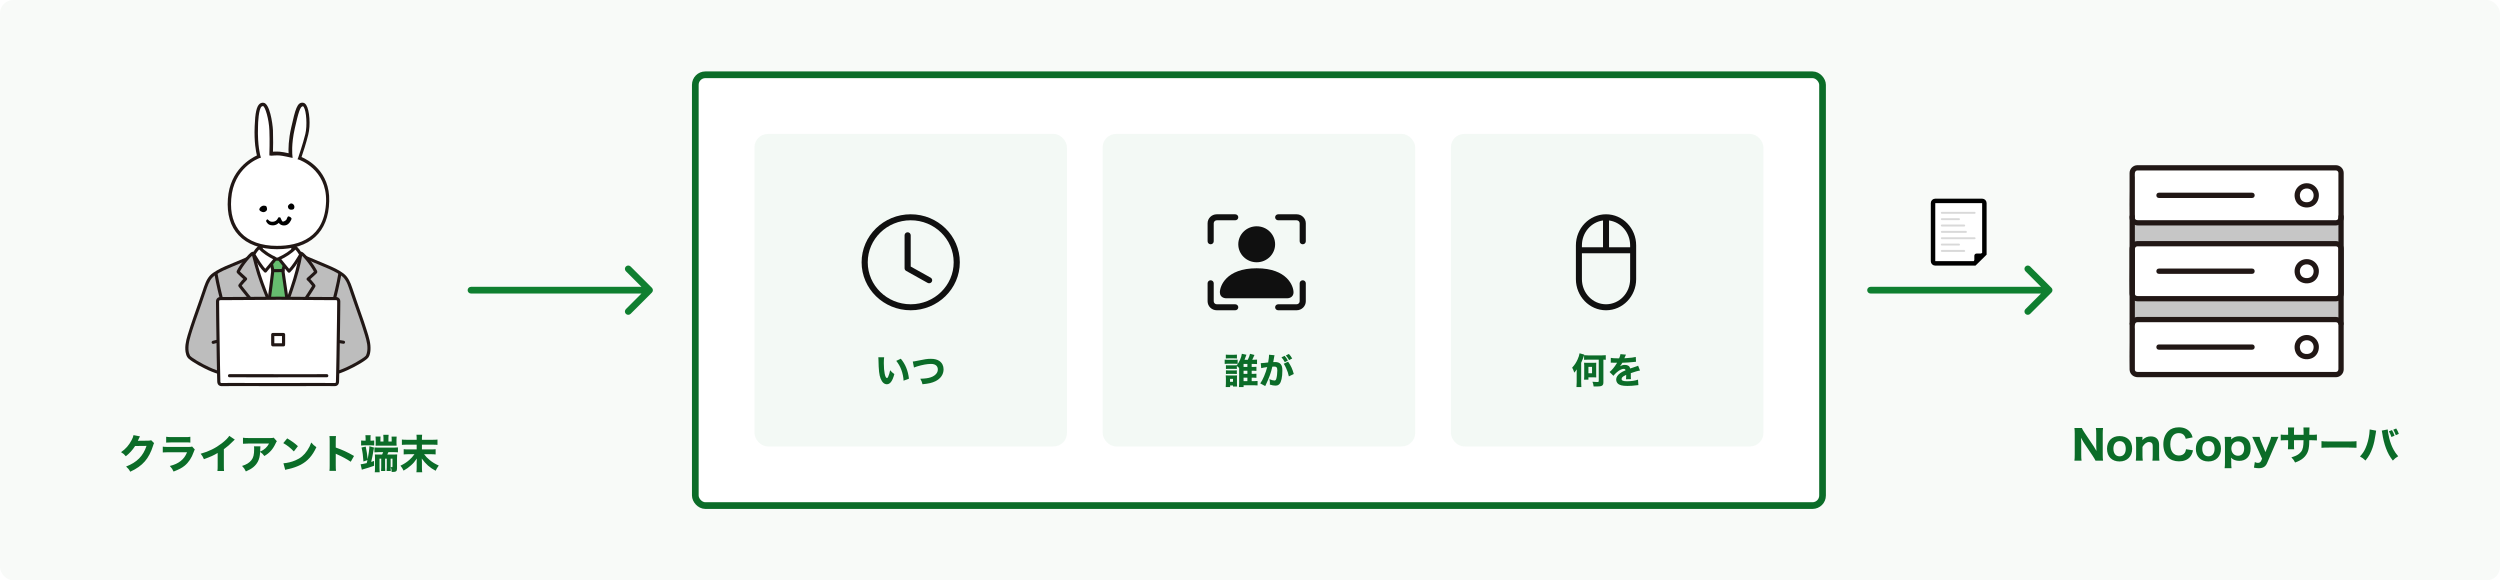 <svg width="1120" height="260" viewBox="0 0 1120 260" fill="none" xmlns="http://www.w3.org/2000/svg">
<rect width="1120" height="260" fill="white"/>
<rect width="1120" height="260" rx="6" fill="#F8FAF8"/>
<g clip-path="url(#clip0_880_30069)">
<path d="M957.515 109.179H1046.52C1047.12 109.179 1047.7 109.417 1048.13 109.842C1048.56 110.267 1048.8 110.844 1048.8 111.445V97.563C1048.8 98.164 1048.56 98.741 1048.13 99.166C1047.7 99.591 1047.12 99.83 1046.52 99.83H957.515C956.911 99.83 956.332 99.591 955.905 99.166C955.478 98.741 955.238 98.164 955.238 97.563V111.445C955.238 110.844 955.478 110.267 955.905 109.842C956.332 109.417 956.911 109.179 957.515 109.179Z" fill="#C6C6C6"/>
<path d="M1046.52 133.822H957.515C956.911 133.822 956.332 133.583 955.905 133.158C955.478 132.733 955.238 132.157 955.238 131.555V145.441C955.238 144.84 955.478 144.264 955.905 143.839C956.332 143.414 956.911 143.175 957.515 143.175H1046.52C1047.12 143.175 1047.7 143.414 1048.13 143.839C1048.56 144.264 1048.8 144.84 1048.8 145.441V131.556C1048.8 132.157 1048.56 132.733 1048.13 133.158C1047.7 133.583 1047.12 133.822 1046.52 133.822Z" fill="#C6C6C6"/>
<path d="M1046.52 75.187H957.517C956.259 75.187 955.24 76.202 955.24 77.454V97.563C955.24 98.814 956.259 99.829 957.517 99.829H1046.52C1047.78 99.829 1048.8 98.814 1048.8 97.563V77.454C1048.8 76.202 1047.78 75.187 1046.52 75.187Z" fill="white"/>
<path d="M1046.52 109.18H957.517C956.259 109.18 955.24 110.195 955.24 111.447V131.555C955.24 132.807 956.259 133.822 957.517 133.822H1046.52C1047.78 133.822 1048.8 132.807 1048.8 131.555V111.447C1048.8 110.195 1047.78 109.18 1046.52 109.18Z" fill="white"/>
<path d="M1046.52 143.172H957.517C956.259 143.172 955.24 144.187 955.24 145.439V165.548C955.24 166.799 956.259 167.814 957.517 167.814H1046.52C1047.78 167.814 1048.8 166.799 1048.8 165.548V145.439C1048.8 144.187 1047.78 143.172 1046.52 143.172Z" fill="white"/>
<path d="M954.049 97.071V144.948C954.049 146.47 956.426 146.473 956.426 144.948V97.071C956.426 95.549 954.049 95.546 954.049 97.071Z" fill="#211715"/>
<path d="M1047.61 97.071V144.948C1047.61 146.47 1049.98 146.473 1049.98 144.948V97.071C1049.98 95.549 1047.61 95.546 1047.61 97.071Z" fill="#211715"/>
<path d="M957.515 76.37H1041.72C1043.29 76.37 1044.86 76.352 1046.43 76.37C1046.68 76.354 1046.94 76.427 1047.15 76.577C1047.36 76.727 1047.51 76.944 1047.57 77.192C1047.63 77.563 1047.64 77.938 1047.61 78.311V84.356C1047.61 88.676 1047.62 92.996 1047.61 97.317C1047.61 98.015 1047.3 98.595 1046.52 98.647C1046.43 98.653 1046.34 98.647 1046.26 98.647H958.117C957.412 98.647 956.587 98.652 956.437 97.74C956.404 97.378 956.401 97.014 956.426 96.651V79.469C956.426 78.493 956.045 76.426 957.515 76.372C959.041 76.316 959.049 73.951 957.515 74.005C956.595 74.022 955.718 74.396 955.071 75.047C954.424 75.698 954.057 76.574 954.049 77.489C954.039 77.942 954.049 78.399 954.049 78.853V85.61C954.049 89.585 953.935 93.578 954.049 97.551C954.111 99.651 955.777 101.012 957.805 101.012H1040.78C1042.61 101.012 1044.44 101.019 1046.28 101.012C1046.75 101.031 1047.23 100.955 1047.67 100.788C1048.12 100.621 1048.53 100.367 1048.87 100.041C1049.22 99.715 1049.49 99.323 1049.68 98.889C1049.87 98.455 1049.98 97.987 1049.98 97.513C1050.02 96.067 1049.98 94.614 1049.98 93.166V78.628C1049.98 78.24 1049.99 77.849 1049.98 77.46C1049.97 76.549 1049.6 75.68 1048.95 75.035C1048.3 74.39 1047.43 74.021 1046.52 74.005C1046.15 73.994 1045.78 74.005 1045.41 74.005H957.515C955.987 74.005 955.985 76.37 957.515 76.37Z" fill="#211715"/>
<path d="M1008.95 86.326H967.195C965.665 86.326 965.663 88.691 967.195 88.691H1008.95C1010.47 88.691 1010.48 86.326 1008.95 86.326Z" fill="#211715"/>
<path d="M1033.42 83.263C1033.98 83.252 1034.54 83.353 1035.06 83.561C1035.58 83.768 1036.06 84.078 1036.45 84.472C1036.85 84.865 1037.16 85.334 1037.38 85.851C1037.59 86.368 1037.69 86.922 1037.69 87.48C1037.72 88.047 1037.63 88.614 1037.42 89.145C1037.22 89.676 1036.91 90.159 1036.51 90.563C1036.1 90.967 1035.62 91.284 1035.09 91.493C1034.56 91.701 1033.99 91.798 1033.42 91.776C1030.84 91.776 1029.16 90.007 1029.16 87.48C1029.15 86.921 1029.26 86.367 1029.47 85.85C1029.68 85.333 1029.99 84.864 1030.39 84.47C1030.79 84.076 1031.26 83.767 1031.78 83.559C1032.3 83.352 1032.86 83.251 1033.42 83.263Z" fill="white"/>
<path d="M1033.42 117.255C1033.98 117.244 1034.54 117.346 1035.06 117.553C1035.58 117.761 1036.06 118.071 1036.45 118.464C1036.85 118.858 1037.16 119.327 1037.38 119.844C1037.59 120.36 1037.69 120.914 1037.69 121.472C1037.72 122.04 1037.63 122.607 1037.42 123.138C1037.22 123.669 1036.91 124.152 1036.51 124.556C1036.1 124.96 1035.62 125.277 1035.09 125.486C1034.56 125.694 1033.99 125.791 1033.42 125.769C1030.84 125.769 1029.16 124 1029.16 121.472C1029.15 120.914 1029.26 120.36 1029.47 119.843C1029.68 119.326 1029.99 118.857 1030.39 118.463C1030.79 118.069 1031.26 117.76 1031.78 117.552C1032.3 117.345 1032.86 117.244 1033.42 117.255Z" fill="white"/>
<path d="M1033.42 151.248C1033.98 151.237 1034.54 151.338 1035.06 151.546C1035.58 151.754 1036.06 152.063 1036.45 152.457C1036.85 152.85 1037.16 153.319 1037.38 153.836C1037.59 154.353 1037.69 154.907 1037.69 155.465C1037.72 156.032 1037.63 156.6 1037.42 157.131C1037.22 157.662 1036.91 158.144 1036.51 158.549C1036.1 158.953 1035.62 159.27 1035.09 159.478C1034.56 159.687 1033.99 159.784 1033.42 159.761C1030.84 159.761 1029.16 157.993 1029.16 155.465C1029.15 154.907 1029.26 154.353 1029.47 153.836C1029.68 153.319 1029.99 152.849 1030.39 152.456C1030.79 152.062 1031.26 151.752 1031.78 151.545C1032.3 151.337 1032.86 151.236 1033.42 151.248Z" fill="white"/>
<path d="M1033.42 84.445C1033.8 84.427 1034.17 84.488 1034.52 84.623C1034.59 84.647 1034.66 84.672 1034.73 84.699C1034.51 84.611 1034.84 84.756 1034.86 84.764C1035.05 84.864 1035.24 84.981 1035.41 85.113C1035.22 84.962 1035.49 85.189 1035.51 85.204C1035.56 85.254 1035.61 85.303 1035.66 85.352C1035.73 85.43 1035.81 85.51 1035.88 85.592C1035.74 85.428 1035.89 85.605 1035.92 85.652C1036.02 85.818 1036.12 85.988 1036.22 86.161C1036.24 86.195 1036.31 86.367 1036.23 86.174C1036.28 86.308 1036.33 86.445 1036.37 86.585C1036.42 86.76 1036.46 86.94 1036.49 87.121C1036.46 86.893 1036.49 87.137 1036.49 87.195C1036.49 87.29 1036.5 87.383 1036.5 87.478C1036.5 87.675 1036.49 87.873 1036.47 88.069C1036.5 87.818 1036.44 88.181 1036.43 88.203C1036.41 88.329 1036.38 88.454 1036.34 88.578C1036.31 88.664 1036.28 88.748 1036.25 88.834C1036.15 89.148 1036.36 88.655 1036.2 88.941C1036.12 89.093 1036.04 89.246 1035.94 89.391C1035.95 89.386 1035.75 89.654 1035.86 89.52C1035.96 89.386 1035.75 89.639 1035.75 89.634C1035.68 89.709 1035.61 89.782 1035.53 89.85C1035.49 89.887 1035.26 90.078 1035.46 89.926C1035.32 90.029 1035.18 90.122 1035.03 90.205C1034.94 90.255 1034.85 90.304 1034.75 90.347C1034.96 90.248 1034.75 90.347 1034.7 90.367C1034.51 90.432 1034.32 90.486 1034.12 90.53C1034.05 90.545 1033.98 90.558 1033.91 90.571C1034.15 90.528 1033.7 90.585 1033.66 90.587C1033.46 90.596 1033.26 90.594 1033.07 90.581C1033.04 90.581 1032.67 90.531 1032.93 90.572C1032.85 90.561 1032.78 90.547 1032.71 90.532C1032.51 90.489 1032.32 90.436 1032.13 90.373C1032.08 90.355 1031.87 90.258 1032.08 90.357C1031.97 90.307 1031.86 90.252 1031.76 90.193C1031.68 90.151 1031.61 90.107 1031.54 90.061C1031.51 90.038 1031.26 89.834 1031.46 90.007C1031.33 89.901 1031.21 89.787 1031.1 89.666C1031.1 89.666 1030.89 89.42 1031 89.558C1031.11 89.697 1030.91 89.434 1030.91 89.436C1030.8 89.266 1030.7 89.089 1030.61 88.906C1030.73 89.143 1030.59 88.839 1030.58 88.803C1030.55 88.737 1030.53 88.67 1030.51 88.602C1030.45 88.393 1030.4 88.18 1030.37 87.965C1030.38 88.021 1030.38 88.177 1030.37 87.943C1030.37 87.828 1030.35 87.712 1030.35 87.599C1030.35 87.502 1030.35 87.406 1030.35 87.31C1030.35 87.26 1030.39 86.873 1030.36 87.121C1030.39 86.902 1030.44 86.687 1030.51 86.477C1030.54 86.374 1030.57 86.27 1030.62 86.17C1030.54 86.36 1030.65 86.114 1030.68 86.061C1030.78 85.871 1030.9 85.69 1031.03 85.519C1030.87 85.716 1031.1 85.446 1031.12 85.429C1031.19 85.35 1031.26 85.274 1031.34 85.201C1031.36 85.186 1031.63 84.962 1031.44 85.111C1031.52 85.045 1031.62 84.985 1031.71 84.927C1031.8 84.869 1031.9 84.815 1031.99 84.764C1032.04 84.741 1032.31 84.626 1032.12 84.7C1032.33 84.617 1032.55 84.551 1032.78 84.503C1032.79 84.5 1033.17 84.446 1032.93 84.472C1033.1 84.454 1033.26 84.449 1033.42 84.447C1033.58 84.447 1033.73 84.416 1033.88 84.357C1034.02 84.297 1034.15 84.21 1034.26 84.1C1034.37 83.99 1034.46 83.86 1034.52 83.717C1034.58 83.573 1034.61 83.419 1034.61 83.264C1034.61 83.109 1034.58 82.955 1034.52 82.812C1034.46 82.668 1034.37 82.538 1034.26 82.428C1034.15 82.318 1034.02 82.231 1033.88 82.172C1033.73 82.112 1033.58 82.082 1033.42 82.082C1032.27 82.078 1031.14 82.441 1030.2 83.118C1029.27 83.796 1028.57 84.752 1028.22 85.849C1027.58 87.855 1028.16 90.354 1029.82 91.712C1030.71 92.412 1031.79 92.839 1032.92 92.938C1034.05 93.038 1035.19 92.806 1036.19 92.273C1038.24 91.157 1039.13 88.778 1038.79 86.549C1038.57 85.293 1037.91 84.155 1036.93 83.337C1035.95 82.519 1034.7 82.073 1033.42 82.08C1033.11 82.08 1032.81 82.205 1032.58 82.427C1032.36 82.648 1032.23 82.949 1032.23 83.263C1032.23 83.576 1032.36 83.877 1032.58 84.099C1032.81 84.321 1033.11 84.445 1033.42 84.445Z" fill="#211715"/>
<path d="M957.515 110.361H1041.72C1043.29 110.361 1044.86 110.343 1046.43 110.361C1046.68 110.345 1046.94 110.418 1047.15 110.568C1047.36 110.718 1047.51 110.936 1047.57 111.183C1047.63 111.554 1047.64 111.929 1047.61 112.302V118.348C1047.61 122.668 1047.62 126.989 1047.61 131.31C1047.61 132.007 1047.3 132.588 1046.52 132.64C1046.43 132.646 1046.34 132.64 1046.26 132.64H958.117C957.413 132.64 956.588 132.644 956.437 131.732C956.405 131.37 956.402 131.007 956.428 130.644V113.459C956.428 112.484 956.048 110.416 957.517 110.363C959.041 110.306 959.049 107.941 957.517 107.998C956.597 108.015 955.721 108.389 955.073 109.039C954.426 109.69 954.06 110.566 954.051 111.481C954.04 111.938 954.049 112.391 954.049 112.846V119.603C954.049 123.577 953.934 127.57 954.049 131.543C954.111 133.644 955.777 135.004 957.806 135.004H1040.78C1042.61 135.004 1044.44 135.011 1046.28 135.004C1046.75 135.023 1047.23 134.947 1047.67 134.781C1048.12 134.614 1048.53 134.36 1048.87 134.034C1049.22 133.708 1049.49 133.316 1049.68 132.882C1049.87 132.448 1049.98 131.98 1049.98 131.506C1050.02 130.059 1049.98 128.606 1049.98 127.159V112.621C1049.98 112.232 1049.99 111.841 1049.98 111.452C1049.97 110.542 1049.6 109.672 1048.95 109.028C1048.3 108.383 1047.43 108.014 1046.52 107.998C1046.15 107.986 1045.78 107.998 1045.41 107.998H957.515C955.988 107.996 955.985 110.361 957.515 110.361Z" fill="#211715"/>
<path d="M1008.95 120.318H967.195C965.665 120.318 965.663 122.683 967.195 122.683H1008.95C1010.47 122.683 1010.48 120.318 1008.95 120.318Z" fill="#211715"/>
<path d="M1033.42 118.438C1033.8 118.42 1034.17 118.481 1034.52 118.616C1034.59 118.64 1034.66 118.666 1034.73 118.693C1034.51 118.604 1034.84 118.749 1034.86 118.758C1035.05 118.857 1035.24 118.974 1035.41 119.106C1035.22 118.955 1035.49 119.182 1035.51 119.197C1035.56 119.246 1035.61 119.296 1035.66 119.347C1035.73 119.425 1035.81 119.505 1035.88 119.587C1035.74 119.423 1035.89 119.6 1035.92 119.647C1036.02 119.813 1036.12 119.983 1036.22 120.156C1036.24 120.19 1036.31 120.362 1036.23 120.169C1036.28 120.303 1036.33 120.44 1036.37 120.58C1036.42 120.756 1036.46 120.935 1036.49 121.116C1036.46 120.888 1036.49 121.132 1036.49 121.19C1036.49 121.284 1036.5 121.378 1036.5 121.472C1036.5 121.67 1036.49 121.867 1036.47 122.064C1036.5 121.813 1036.44 122.176 1036.43 122.198C1036.41 122.324 1036.38 122.449 1036.34 122.572C1036.31 122.659 1036.28 122.743 1036.25 122.829C1036.15 123.143 1036.36 122.65 1036.2 122.936C1036.12 123.088 1036.04 123.241 1035.94 123.387C1035.95 123.381 1035.75 123.649 1035.86 123.515C1035.96 123.381 1035.75 123.634 1035.75 123.629C1035.68 123.704 1035.61 123.777 1035.53 123.845C1035.49 123.882 1035.26 124.073 1035.46 123.921C1035.32 124.024 1035.18 124.117 1035.03 124.2C1034.94 124.249 1034.85 124.299 1034.75 124.342C1034.96 124.243 1034.75 124.342 1034.7 124.363C1034.51 124.427 1034.32 124.481 1034.12 124.525C1034.05 124.54 1033.98 124.553 1033.91 124.566C1034.15 124.523 1033.7 124.58 1033.66 124.582C1033.46 124.591 1033.26 124.589 1033.07 124.575C1033.04 124.575 1032.67 124.526 1032.93 124.567C1032.85 124.556 1032.78 124.543 1032.71 124.527C1032.51 124.484 1032.32 124.431 1032.13 124.368C1032.08 124.35 1031.87 124.253 1032.08 124.351C1031.97 124.302 1031.86 124.247 1031.76 124.188C1031.68 124.146 1031.61 124.102 1031.54 124.056C1031.51 124.033 1031.26 123.829 1031.46 124.002C1031.33 123.896 1031.21 123.782 1031.1 123.661C1031.1 123.661 1030.89 123.415 1031 123.553C1031.11 123.691 1030.91 123.429 1030.91 123.431C1030.8 123.261 1030.7 123.084 1030.61 122.901C1030.73 123.138 1030.59 122.834 1030.58 122.798C1030.55 122.732 1030.53 122.665 1030.51 122.597C1030.45 122.389 1030.4 122.176 1030.37 121.96C1030.38 122.016 1030.38 122.172 1030.37 121.938C1030.37 121.823 1030.35 121.707 1030.35 121.594C1030.35 121.495 1030.35 121.401 1030.35 121.304C1030.35 121.255 1030.39 120.868 1030.36 121.116C1030.39 120.898 1030.44 120.682 1030.51 120.472C1030.54 120.369 1030.57 120.265 1030.62 120.165C1030.54 120.355 1030.65 120.109 1030.68 120.056C1030.78 119.866 1030.9 119.685 1031.03 119.514C1030.87 119.711 1031.1 119.442 1031.12 119.424C1031.19 119.345 1031.26 119.269 1031.34 119.197C1031.36 119.181 1031.63 118.956 1031.44 119.106C1031.52 119.04 1031.62 118.98 1031.71 118.922C1031.8 118.865 1031.9 118.81 1031.99 118.759C1032.04 118.736 1032.31 118.622 1032.12 118.695C1032.33 118.612 1032.55 118.546 1032.78 118.498C1032.79 118.495 1033.17 118.44 1032.93 118.466C1033.1 118.449 1033.26 118.443 1033.42 118.441C1033.74 118.441 1034.04 118.316 1034.26 118.094C1034.49 117.873 1034.61 117.572 1034.61 117.258C1034.61 116.945 1034.49 116.644 1034.26 116.422C1034.04 116.2 1033.74 116.076 1033.42 116.076C1032.27 116.072 1031.14 116.436 1030.2 117.113C1029.27 117.79 1028.57 118.747 1028.22 119.844C1027.58 121.849 1028.16 124.348 1029.82 125.707C1030.71 126.407 1031.79 126.833 1032.92 126.933C1034.05 127.032 1035.19 126.801 1036.19 126.267C1038.24 125.151 1039.13 122.773 1038.79 120.544C1038.57 119.288 1037.91 118.15 1036.93 117.332C1035.95 116.513 1034.7 116.068 1033.42 116.074C1033.27 116.074 1033.11 116.105 1032.97 116.164C1032.83 116.224 1032.69 116.311 1032.58 116.421C1032.47 116.531 1032.39 116.661 1032.33 116.804C1032.27 116.948 1032.24 117.102 1032.24 117.257C1032.24 117.412 1032.27 117.566 1032.33 117.709C1032.39 117.853 1032.47 117.983 1032.58 118.093C1032.69 118.203 1032.83 118.29 1032.97 118.349C1033.11 118.409 1033.27 118.439 1033.42 118.439L1033.42 118.438Z" fill="#211715"/>
<path d="M957.515 144.355H1041.72C1043.29 144.355 1044.86 144.337 1046.43 144.355C1046.68 144.339 1046.94 144.412 1047.15 144.562C1047.36 144.712 1047.51 144.93 1047.57 145.178C1047.63 145.548 1047.64 145.923 1047.61 146.296V152.339C1047.61 156.659 1047.62 160.98 1047.61 165.301C1047.61 165.998 1047.3 166.578 1046.52 166.631C1046.43 166.637 1046.34 166.631 1046.26 166.631H958.117C957.413 166.631 956.588 166.636 956.437 165.723C956.405 165.361 956.402 164.997 956.428 164.635V147.452C956.428 146.476 956.048 144.408 957.517 144.355C959.041 144.299 959.049 141.934 957.517 141.99C956.597 142.007 955.721 142.381 955.073 143.032C954.426 143.683 954.06 144.559 954.051 145.474C954.04 145.928 954.051 146.384 954.051 146.838V153.595C954.051 157.57 953.936 161.563 954.051 165.536C954.113 167.636 955.779 168.997 957.808 168.997H1040.78C1042.61 168.997 1044.45 169.003 1046.28 168.997C1046.76 169.016 1047.23 168.94 1047.68 168.773C1048.12 168.607 1048.53 168.353 1048.87 168.027C1049.22 167.7 1049.5 167.309 1049.69 166.875C1049.88 166.44 1049.98 165.973 1049.98 165.499C1050.02 164.052 1049.98 162.599 1049.98 161.152V146.614C1049.98 146.225 1050 145.834 1049.98 145.445C1049.97 144.534 1049.6 143.665 1048.95 143.02C1048.31 142.375 1047.43 142.006 1046.52 141.99C1046.15 141.979 1045.78 141.99 1045.41 141.99H957.515C955.988 141.992 955.985 144.355 957.515 144.355Z" fill="#211715"/>
<path d="M1008.95 154.31H967.195C965.665 154.31 965.663 156.675 967.195 156.675H1008.95C1010.47 156.675 1010.48 154.31 1008.95 154.31Z" fill="#211715"/>
<path d="M1033.42 152.431C1033.8 152.413 1034.17 152.473 1034.52 152.608C1034.59 152.632 1034.66 152.658 1034.73 152.685C1034.51 152.597 1034.84 152.741 1034.86 152.75C1035.05 152.85 1035.24 152.966 1035.41 153.099C1035.22 152.948 1035.49 153.175 1035.51 153.19C1035.56 153.238 1035.61 153.289 1035.66 153.34C1035.73 153.417 1035.81 153.497 1035.88 153.58C1035.74 153.415 1035.89 153.592 1035.92 153.64C1036.02 153.806 1036.12 153.976 1036.22 154.148C1036.24 154.183 1036.31 154.355 1036.23 154.161C1036.28 154.296 1036.33 154.433 1036.37 154.572C1036.42 154.748 1036.46 154.928 1036.49 155.109C1036.46 154.881 1036.49 155.125 1036.49 155.183C1036.49 155.277 1036.5 155.371 1036.5 155.465C1036.5 155.663 1036.49 155.86 1036.47 156.056C1036.5 155.805 1036.44 156.169 1036.43 156.191C1036.41 156.317 1036.38 156.442 1036.34 156.565C1036.31 156.651 1036.28 156.736 1036.25 156.821C1036.15 157.136 1036.36 156.643 1036.2 156.928C1036.12 157.081 1036.04 157.234 1035.94 157.379C1035.95 157.374 1035.75 157.642 1035.86 157.508C1035.96 157.374 1035.75 157.627 1035.75 157.622C1035.68 157.697 1035.61 157.77 1035.53 157.838C1035.49 157.875 1035.26 158.066 1035.46 157.913C1035.32 158.017 1035.18 158.11 1035.03 158.193C1034.94 158.242 1034.85 158.291 1034.75 158.335C1034.96 158.236 1034.75 158.335 1034.7 158.355C1034.51 158.42 1034.32 158.474 1034.12 158.517C1034.05 158.533 1033.98 158.546 1033.91 158.558C1034.15 158.516 1033.7 158.572 1033.66 158.574C1033.46 158.583 1033.26 158.581 1033.07 158.568C1033.04 158.568 1032.67 158.519 1032.93 158.56C1032.85 158.548 1032.78 158.535 1032.71 158.52C1032.51 158.477 1032.32 158.424 1032.13 158.361C1032.08 158.343 1031.87 158.245 1032.08 158.344C1031.97 158.295 1031.86 158.24 1031.76 158.18C1031.68 158.138 1031.61 158.095 1031.54 158.048C1031.51 158.026 1031.26 157.822 1031.46 157.995C1031.33 157.888 1031.21 157.775 1031.1 157.654C1031.1 157.654 1030.89 157.408 1031 157.546C1031.11 157.684 1030.91 157.422 1030.91 157.424C1030.8 157.254 1030.7 157.076 1030.61 156.893C1030.73 157.13 1030.59 156.827 1030.58 156.791C1030.55 156.724 1030.53 156.657 1030.51 156.589C1030.45 156.381 1030.4 156.168 1030.37 155.952C1030.38 156.008 1030.38 156.165 1030.37 155.931C1030.37 155.815 1030.35 155.7 1030.35 155.586C1030.35 155.49 1030.35 155.394 1030.35 155.297C1030.35 155.248 1030.39 154.861 1030.36 155.108C1030.39 154.89 1030.44 154.675 1030.51 154.465C1030.54 154.361 1030.57 154.258 1030.62 154.158C1030.54 154.348 1030.65 154.101 1030.68 154.049C1030.78 153.859 1030.9 153.677 1031.03 153.507C1030.87 153.704 1031.1 153.434 1031.12 153.416C1031.19 153.338 1031.27 153.262 1031.34 153.189C1031.36 153.174 1031.63 152.949 1031.44 153.099C1031.52 153.033 1031.62 152.972 1031.71 152.915C1031.8 152.858 1031.9 152.803 1031.99 152.752C1032.04 152.729 1032.31 152.614 1032.12 152.688C1032.33 152.604 1032.55 152.538 1032.78 152.491C1032.79 152.488 1033.17 152.433 1032.93 152.459C1033.1 152.441 1033.26 152.435 1033.42 152.434C1033.74 152.434 1034.04 152.309 1034.26 152.087C1034.49 151.865 1034.61 151.565 1034.61 151.251C1034.61 150.937 1034.49 150.637 1034.26 150.415C1034.04 150.193 1033.74 150.069 1033.42 150.069C1032.27 150.065 1031.14 150.428 1030.2 151.106C1029.27 151.783 1028.57 152.739 1028.22 153.836C1027.58 155.842 1028.16 158.341 1029.82 159.699C1030.71 160.4 1031.79 160.826 1032.92 160.926C1034.05 161.025 1035.19 160.794 1036.19 160.26C1038.24 159.144 1039.13 156.766 1038.79 154.537C1038.57 153.281 1037.91 152.143 1036.93 151.324C1035.95 150.506 1034.7 150.061 1033.42 150.067C1033.11 150.067 1032.81 150.192 1032.58 150.413C1032.36 150.635 1032.24 150.936 1032.24 151.25C1032.24 151.563 1032.36 151.864 1032.58 152.086C1032.81 152.307 1033.11 152.432 1033.42 152.432L1033.42 152.431Z" fill="#211715"/>
</g>
<path d="M933.853 193.814C933.205 192.86 932.845 192.212 932.683 191.744H929.335C929.443 192.536 929.479 193.256 929.479 194.246V203.606C929.479 204.884 929.443 205.73 929.335 206.378H932.539C932.431 205.676 932.395 204.848 932.395 203.624V198.368C932.395 198.008 932.359 197.252 932.341 196.946C932.287 196.316 932.287 196.316 932.269 196.1C932.755 197.036 933.061 197.576 933.421 198.116L937.561 204.272C938.137 205.154 938.569 205.892 938.785 206.378H942.169C942.061 205.712 942.025 204.938 942.025 203.876V194.354C942.025 193.202 942.061 192.5 942.169 191.744H938.947C939.073 192.518 939.109 193.166 939.109 194.336V199.79C939.109 200.456 939.163 201.41 939.217 202.04C938.839 201.32 938.407 200.6 937.993 199.988L933.853 193.814ZM949.562 206.738C952.964 206.738 955.196 204.47 955.196 201.014C955.196 197.558 953.018 195.362 949.58 195.362C946.142 195.362 943.946 197.576 943.946 201.05C943.946 204.524 946.124 206.738 949.562 206.738ZM949.598 197.63C951.326 197.63 952.334 198.908 952.334 201.068C952.334 203.174 951.308 204.434 949.58 204.434C947.852 204.434 946.808 203.138 946.808 201.014C946.808 198.908 947.87 197.63 949.598 197.63ZM959.973 206.378C959.865 205.496 959.829 204.83 959.829 203.858V200.204C960.603 198.854 961.719 198.026 962.781 198.026C963.213 198.026 963.573 198.134 963.843 198.332C964.275 198.656 964.419 199.07 964.419 200.006V203.858C964.419 204.866 964.383 205.532 964.275 206.378H967.425C967.317 205.64 967.281 204.956 967.281 203.858V199.322C967.281 196.874 965.949 195.506 963.555 195.506C962.025 195.506 960.891 196.01 959.775 197.162C959.793 196.82 959.811 196.586 959.811 196.442V195.722H956.841C956.949 196.406 956.985 197.09 956.985 198.242V203.858C956.985 204.902 956.949 205.568 956.841 206.378H959.973ZM982.296 195.938C982.044 194.966 981.774 194.39 981.252 193.706C980.118 192.212 978.372 191.438 976.122 191.438C974.178 191.438 972.576 192.014 971.406 193.13C969.948 194.534 969.174 196.586 969.174 199.034C969.174 201.41 969.894 203.48 971.208 204.83C972.378 206.036 974.124 206.684 976.176 206.684C978.318 206.684 980.064 206 981.126 204.722C981.774 203.948 982.116 203.192 982.476 201.752L979.344 201.248C979.218 202.04 979.074 202.418 978.786 202.85C978.228 203.642 977.292 204.074 976.158 204.074C973.746 204.074 972.288 202.166 972.288 199.016C972.288 197.288 972.738 195.902 973.566 195.038C974.196 194.372 975.078 194.03 976.104 194.03C977.22 194.03 978.084 194.426 978.624 195.218C978.894 195.596 979.038 195.938 979.218 196.586L982.296 195.938ZM989.358 206.738C992.76 206.738 994.992 204.47 994.992 201.014C994.992 197.558 992.814 195.362 989.376 195.362C985.938 195.362 983.742 197.576 983.742 201.05C983.742 204.524 985.92 206.738 989.358 206.738ZM989.394 197.63C991.122 197.63 992.13 198.908 992.13 201.068C992.13 203.174 991.104 204.434 989.376 204.434C987.648 204.434 986.604 203.138 986.604 201.014C986.604 198.908 987.666 197.63 989.394 197.63ZM999.716 209.762C999.626 208.988 999.59 208.34 999.59 207.152V205.982C999.59 205.712 999.572 205.622 999.554 205.496C999.554 205.226 999.554 205.226 999.536 205.028C999.986 205.496 1000.27 205.712 1000.74 205.946C1001.44 206.27 1002.34 206.468 1003.23 206.468C1004.67 206.468 1005.91 206 1006.79 205.118C1007.78 204.146 1008.28 202.706 1008.28 200.888C1008.28 199.088 1007.8 197.702 1006.84 196.766C1005.96 195.884 1004.76 195.434 1003.24 195.434C1001.71 195.434 1000.6 195.866 999.536 196.874C999.554 196.694 999.572 196.496 999.572 196.334V195.722H996.638C996.746 196.55 996.782 197.216 996.782 198.332V207.17C996.782 208.214 996.728 208.952 996.638 209.762H999.716ZM1002.63 204.182C1000.89 204.182 999.644 202.832 999.644 200.942C999.644 199.106 1000.9 197.738 1002.63 197.738C1004.34 197.738 1005.39 198.926 1005.39 200.888C1005.39 202.94 1004.34 204.182 1002.63 204.182ZM1013.42 205.496L1012.97 206.486C1012.68 207.08 1012.21 207.368 1011.53 207.368C1011.08 207.368 1010.76 207.278 1010.16 207.008L1009.77 209.51C1010.68 209.69 1011.3 209.762 1011.93 209.762C1013.8 209.762 1014.95 209.06 1015.62 207.548L1019.72 198.026C1020.24 196.766 1020.24 196.766 1020.37 196.514C1020.62 195.992 1020.62 195.992 1020.75 195.722H1017.47C1017.36 196.334 1017.18 196.874 1016.75 197.972L1014.93 202.544L1012.95 197.81C1012.65 197.126 1012.39 196.244 1012.3 195.722H1009.01C1009.23 196.154 1009.32 196.334 1010.07 198.026L1013.42 205.496ZM1027.71 194.804V193.472C1027.71 192.356 1027.71 192.194 1027.8 191.492H1024.99C1025.07 192.032 1025.08 192.608 1025.08 193.526V194.804H1024.24C1022.94 194.804 1022.6 194.786 1021.77 194.678V197.306C1022.58 197.234 1022.92 197.216 1024.18 197.216H1025.08V199.16C1025.08 200.168 1025.05 200.816 1024.99 201.266H1027.78C1027.71 200.708 1027.71 200.51 1027.71 199.196V197.216H1031.98C1031.96 198.242 1031.94 198.638 1031.92 198.998C1031.78 201.086 1031.28 202.238 1030.02 203.264C1029.19 203.948 1028.27 204.38 1026.54 204.884C1027.42 205.802 1027.71 206.216 1028.2 207.206C1029.15 206.864 1029.57 206.684 1030.11 206.396C1031.44 205.712 1032.45 204.83 1033.17 203.75C1033.9 202.652 1034.26 201.59 1034.43 199.952C1034.5 199.268 1034.52 198.962 1034.55 197.216H1035.56C1036.6 197.216 1037.34 197.252 1037.97 197.306V194.678C1037.29 194.768 1036.68 194.804 1035.52 194.804H1034.57C1034.59 193.598 1034.59 193.598 1034.59 193.256C1034.59 192.266 1034.59 192.266 1034.66 191.51H1031.94C1032 191.96 1032.01 192.41 1032.01 193.49V194.066C1032.01 194.228 1032.01 194.48 1032.01 194.804H1027.71ZM1040.02 200.618C1040.73 200.546 1041.75 200.51 1043.32 200.51H1052.41C1053.81 200.51 1055 200.546 1055.72 200.6V197.648C1054.89 197.756 1054.24 197.774 1052.43 197.774H1043.32C1041.48 197.774 1040.83 197.738 1040.02 197.63V200.618ZM1070.21 193.238C1070.73 194.12 1071.04 194.786 1071.36 195.776L1072.77 195.182C1072.41 194.174 1072.1 193.526 1071.6 192.68L1070.21 193.238ZM1072.19 192.5C1072.66 193.328 1073 194.066 1073.32 194.966L1074.67 194.372C1074.37 193.472 1074.01 192.752 1073.5 191.96L1072.19 192.5ZM1061.61 192.392C1061.61 192.482 1061.61 192.572 1061.61 192.608C1061.61 193.076 1061.57 193.634 1061.46 194.408C1061.16 196.676 1060.62 198.782 1059.84 200.564C1059.18 202.148 1058.51 203.138 1057.27 204.506C1058.44 205.154 1058.8 205.424 1059.73 206.324C1061.25 204.47 1062.13 202.85 1062.92 200.51C1063.51 198.764 1063.91 197.018 1064.29 194.408C1064.45 193.22 1064.45 193.22 1064.52 192.932L1061.61 192.392ZM1067.04 192.896C1067.11 193.184 1067.19 193.562 1067.28 194.264C1067.6 196.496 1068.16 198.8 1068.91 200.78C1069.74 203.03 1070.61 204.56 1071.99 206.342C1072.89 205.388 1073.27 205.082 1074.39 204.398C1073.4 203.246 1072.87 202.472 1072.3 201.41C1071.51 199.97 1070.82 198.152 1070.41 196.424C1069.99 194.732 1069.76 193.418 1069.69 192.392L1067.04 192.896Z" fill="#0B6C28"/>
<path d="M211 128.5C210.172 128.5 209.5 129.172 209.5 130C209.5 130.828 210.172 131.5 211 131.5V128.5ZM292.061 131.061C292.646 130.475 292.646 129.525 292.061 128.939L282.515 119.393C281.929 118.808 280.979 118.808 280.393 119.393C279.808 119.979 279.808 120.929 280.393 121.515L288.879 130L280.393 138.485C279.808 139.071 279.808 140.021 280.393 140.607C280.979 141.192 281.929 141.192 282.515 140.607L292.061 131.061ZM211 131.5H291V128.5H211V131.5Z" fill="#0F7F30"/>
<path d="M838 128.5C837.172 128.5 836.5 129.172 836.5 130C836.5 130.828 837.172 131.5 838 131.5V128.5ZM919.061 131.061C919.646 130.475 919.646 129.525 919.061 128.939L909.515 119.393C908.929 118.808 907.979 118.808 907.393 119.393C906.808 119.979 906.808 120.929 907.393 121.515L915.879 130L907.393 138.485C906.808 139.071 906.808 140.021 907.393 140.607C907.979 141.192 908.929 141.192 909.515 140.607L919.061 131.061ZM838 131.5H918V128.5H838V131.5Z" fill="#0F7F30"/>
<path d="M866 90.967C866 90.449 866.432 90 867 90H888C888.568 90 889 90.449 889 90.967V113.673L884.601 118H867C866.432 118 866 117.551 866 117.033V90.967Z" fill="white" stroke="black" stroke-width="2"/>
<path d="M884.85 118.754H884.502C884.501 118.733 884.5 118.712 884.5 118.691L884.5 114.574C884.5 114.031 884.948 113.59 885.5 113.59L889.685 113.59C889.707 113.59 889.729 113.591 889.75 113.592V113.934L884.85 118.754Z" fill="black"/>
<rect x="869.5" y="94.902" width="15.569" height="0.879" rx="0.44" fill="#D9D9D9"/>
<rect x="869.5" y="97.748" width="8.563" height="0.879" rx="0.44" fill="#D9D9D9"/>
<rect x="869.5" y="100.594" width="10.899" height="0.879" rx="0.44" fill="#D9D9D9"/>
<rect x="869.5" y="103.44" width="11.677" height="0.879" rx="0.44" fill="#D9D9D9"/>
<rect x="869.5" y="106.287" width="15.569" height="0.879" rx="0.44" fill="#D9D9D9"/>
<rect x="869.5" y="109.133" width="8.563" height="0.879" rx="0.44" fill="#D9D9D9"/>
<rect x="869.5" y="111.979" width="10.899" height="0.879" rx="0.44" fill="#D9D9D9"/>
<path d="M59.804 194.934C59.714 195.564 59.462 196.248 58.94 197.22C57.752 199.488 56.33 201.108 54.224 202.566C55.286 203.214 55.61 203.484 56.366 204.402C58.022 203.106 59.426 201.558 60.524 199.812L65.636 199.758C64.16 204.294 61.352 207.12 56.492 209.01C57.446 209.874 57.752 210.234 58.346 211.332C61.208 210.018 63.26 208.56 64.88 206.706C66.446 204.924 67.706 202.494 68.57 199.686C68.786 198.966 68.858 198.804 69.038 198.516L67.724 197.22C67.382 197.346 67.022 197.4 66.428 197.418L61.748 197.472C61.946 197.076 62.018 196.914 62.18 196.554C62.432 195.978 62.612 195.618 62.702 195.492L59.804 194.934ZM74.438 198.282C74.996 198.228 75.716 198.192 76.868 198.192H82.862C84.392 198.192 84.662 198.21 85.274 198.282V195.672C84.626 195.798 84.284 195.816 82.826 195.816H76.922C75.68 195.816 75.086 195.78 74.438 195.672V198.282ZM72.926 202.71C73.592 202.638 74.132 202.62 75.608 202.62H83.798C83.078 204.366 82.268 205.482 80.954 206.526C79.622 207.57 78.254 208.2 76.076 208.758C77.03 209.82 77.282 210.198 77.768 211.26C80.234 210.288 81.458 209.658 82.682 208.668C84.464 207.228 85.85 205.158 86.768 202.512C87.002 201.882 87.074 201.702 87.272 201.378L86.066 200.046C85.544 200.208 85.364 200.226 84.32 200.226H75.644C74.042 200.226 73.7 200.208 72.926 200.1V202.71ZM102.716 195.258C102.176 196.158 100.97 197.364 99.386 198.588C96.542 200.784 93.536 202.26 89.9 203.268C90.656 204.24 90.872 204.6 91.358 205.716C94.616 204.51 95.642 204.042 97.514 202.926V208.398C97.514 209.874 97.496 210.324 97.406 211.008H100.376C100.304 210.396 100.286 209.784 100.286 208.344V201.252C101.762 200.19 103.13 199.002 104.498 197.58C104.768 197.292 104.804 197.256 105.182 196.932L102.716 195.258ZM122.606 196.068C122.156 196.23 121.976 196.248 120.95 196.248H111.662C110.222 196.248 109.754 196.23 108.854 196.104V198.804C109.664 198.732 110.546 198.696 111.626 198.696H120.536C119.618 200.406 118.502 201.414 116.558 202.332C116.576 201.81 116.576 201.576 116.576 201.486C116.612 200.406 116.612 200.298 116.666 199.956H113.768C113.84 200.352 113.858 200.496 113.858 201.162C113.858 203.664 113.534 205.014 112.634 206.148C111.698 207.336 110.42 208.128 108.44 208.74C109.304 209.64 109.574 210.018 110.15 211.206C112.922 210.018 114.47 208.74 115.496 206.85C116.144 205.626 116.432 204.438 116.54 202.458C117.386 203.052 117.764 203.412 118.43 204.294C120.788 202.926 122.3 201.216 123.524 198.552C123.74 198.048 123.812 197.958 124.046 197.67L122.606 196.068ZM126.908 198.516C128.636 199.47 130.148 200.658 131.642 202.242L133.46 199.884C132.02 198.552 130.994 197.796 128.672 196.392L126.908 198.516ZM127.772 210.504C128.15 210.378 128.258 210.342 128.672 210.252C129.014 210.18 129.014 210.18 129.464 210.09C131.192 209.712 133.262 208.974 134.702 208.218C137.834 206.562 139.958 204.186 141.74 200.334C140.624 199.542 140.3 199.236 139.454 198.246C138.932 199.65 138.446 200.622 137.636 201.828C136.232 203.934 134.63 205.284 132.344 206.238C130.688 206.958 128.636 207.444 126.98 207.552L127.772 210.504ZM150.524 210.954C150.452 210.27 150.416 209.604 150.416 208.452V203.268C150.686 203.412 150.758 203.448 151.1 203.592C153.17 204.492 155.528 205.77 157.13 206.868L158.606 204.276C155.672 202.566 153.206 201.45 150.416 200.496V197.76C150.416 196.446 150.434 196.032 150.524 195.348H147.59C147.68 195.978 147.698 196.482 147.698 197.76V208.416C147.698 209.64 147.68 210.27 147.59 210.954H150.524ZM162.098 210.432C162.314 210.342 162.584 210.252 162.854 210.18C164.15 209.838 165.788 209.316 167.588 208.668L167.57 206.508C166.886 206.742 166.652 206.832 166.292 206.94C166.706 205.266 166.922 204.15 167.372 201.486C167.462 200.946 167.498 200.748 167.57 200.514L165.5 199.92C165.482 201.09 165.122 203.7 164.708 205.752C164.546 203.88 164.222 201.756 163.844 200.082L161.972 200.478C162.422 202.422 162.674 204.294 162.818 206.76L164.618 206.13C164.546 206.418 164.51 206.598 164.474 206.724C164.348 207.246 164.348 207.246 164.276 207.48C162.854 207.804 162.026 207.966 161.558 208.002L162.098 210.432ZM163.79 197.418H162.962C162.404 197.418 162.062 197.4 161.774 197.346V199.596C162.206 199.542 162.692 199.506 163.142 199.506H166.364C166.832 199.506 167.39 199.542 167.642 199.578V197.346C167.372 197.4 167.03 197.418 166.472 197.418H165.986V196.23C165.986 195.6 166.004 195.276 166.076 194.97H163.7C163.754 195.222 163.79 195.672 163.79 196.23V197.418ZM171.8 197.814H170.432V196.644C170.432 196.194 170.45 195.852 170.486 195.564H168.236C168.29 195.942 168.308 196.338 168.308 196.752V198.642C168.308 199.128 168.308 199.326 168.272 199.686C168.794 199.65 168.992 199.65 169.568 199.65H176.444C177.02 199.65 177.092 199.65 177.686 199.668C177.65 199.38 177.632 199.164 177.632 198.534V196.788C177.632 196.23 177.65 195.906 177.704 195.6H175.418C175.454 195.906 175.472 196.158 175.472 196.644V197.814H174.014V196.05C174.014 195.546 174.05 195.114 174.104 194.79H171.71C171.764 195.15 171.8 195.528 171.8 196.05V197.814ZM171.656 202.566C171.494 202.998 171.404 203.214 171.188 203.646H169.532C168.812 203.646 168.452 203.628 167.948 203.592C167.984 203.988 168.002 204.312 168.002 205.158V209.532C168.002 210.468 167.984 210.972 167.894 211.584H170.09C170.036 211.134 170.018 210.684 170.018 209.64V205.482H170.792V209.388C170.792 210.144 170.774 210.45 170.72 211.008H172.592C172.538 210.576 172.52 210.216 172.52 209.406V205.482H173.276V209.388C173.276 210.18 173.258 210.396 173.204 211.008H175.058C175.022 210.54 175.004 210.216 175.004 209.406V205.482H175.832V209.028C175.832 209.226 175.76 209.298 175.526 209.298C175.436 209.298 175.184 209.28 175.022 209.244C175.382 210.036 175.436 210.306 175.472 211.44C175.67 211.44 175.742 211.44 175.796 211.44C177.47 211.44 177.866 211.134 177.866 209.82V205.266C177.866 204.6 177.884 204.06 177.938 203.574C177.47 203.628 177.038 203.646 176.264 203.646H173.492C173.726 203.214 173.798 203.034 174.014 202.566H176.444C177.308 202.566 177.758 202.584 178.28 202.656V200.442C177.884 200.496 177.2 200.532 176.408 200.532H169.586C168.704 200.532 168.2 200.514 167.75 200.46V202.656C168.308 202.584 168.848 202.566 169.568 202.566H171.656ZM189.026 197.022V195.978C189.026 195.402 189.044 195.15 189.116 194.772H186.578C186.65 195.132 186.668 195.438 186.668 195.96V197.022H182.276C181.16 197.022 180.62 196.986 180.044 196.914V199.308C180.674 199.236 181.196 199.218 182.294 199.218H186.668V201.342H183.068C181.97 201.342 181.466 201.324 180.854 201.234V203.592C181.538 203.52 182.114 203.484 183.086 203.484H185.678C184.886 204.582 184.274 205.266 183.41 206.022C182.15 207.12 181.052 207.84 179.396 208.632C179.972 209.298 180.386 209.928 180.8 210.846C182.078 210.126 183.122 209.388 184.13 208.47C185.246 207.462 185.642 207.012 186.74 205.41C186.722 205.608 186.704 206.166 186.668 207.03V209.586C186.668 210.396 186.632 210.99 186.542 211.584H189.152C189.062 210.972 189.026 210.288 189.026 209.586V207.066C189.026 206.778 188.99 205.896 188.954 205.41C190.7 207.894 192.608 209.568 195.164 210.9C195.596 209.982 195.92 209.442 196.568 208.56C194.93 207.84 193.724 207.102 192.518 206.112C191.42 205.212 190.808 204.564 189.998 203.484H192.914C193.868 203.484 194.534 203.52 195.164 203.592V201.234C194.696 201.306 194.102 201.342 192.914 201.342H189.026V199.218H193.778C194.876 199.218 195.398 199.236 195.992 199.308V196.914C195.506 196.986 194.948 197.022 193.76 197.022H189.026Z" fill="#0B6C28"/>
<rect x="311.5" y="33.5" width="505" height="193" rx="4.5" fill="white"/>
<rect x="338" y="60" width="140" height="140" rx="6" fill="#0F7F30" fill-opacity="0.05"/>
<path d="M393.488 160.048C393.536 160.416 393.536 160.544 393.552 161.12C393.648 165.968 393.872 168 394.528 169.632C395.2 171.296 396.144 172.144 397.312 172.144C398.784 172.144 399.824 170.72 400.672 167.584C399.76 166.944 399.44 166.64 398.784 165.856C398.592 166.864 398.32 167.824 397.936 168.704C397.76 169.136 397.568 169.36 397.36 169.36C396.544 169.36 395.952 166.528 395.952 162.704C395.952 161.6 396 160.688 396.096 160.064L393.488 160.048ZM401.52 161.664C402.512 162.896 403.28 164.256 403.824 165.76C404.384 167.28 404.736 169.008 404.8 170.544L407.216 169.648C406.784 166.016 405.616 163.168 403.568 160.704L401.52 161.664ZM409.456 164.656C409.856 164.48 410.368 164.304 410.784 164.176C413.344 163.408 415.424 163.04 417.088 163.04C418.192 163.04 418.976 163.296 419.52 163.856C419.936 164.288 420.144 164.832 420.144 165.504C420.144 166.16 419.968 166.704 419.6 167.232C419.04 168.032 418.128 168.656 416.96 169.04C415.84 169.424 414.416 169.616 412.288 169.68C412.864 170.688 413.024 171.104 413.28 172.144C416.128 171.856 417.568 171.52 419.088 170.784C421.408 169.632 422.72 167.728 422.72 165.456C422.72 163.872 422.048 162.544 420.832 161.712C419.904 161.072 418.624 160.752 417.04 160.752C415.44 160.752 414.256 160.928 410.912 161.632C409.856 161.856 409.536 161.92 408.928 161.968L409.456 164.656Z" fill="#0B6C28"/>
<path d="M408 105.406C408 104.664 407.384 104.062 406.625 104.062C405.866 104.062 405.25 104.664 405.25 105.406V120.188C405.25 120.67 405.514 121.115 405.943 121.354L415.568 126.729C416.227 127.097 417.067 126.874 417.444 126.229C417.821 125.585 417.592 124.764 416.932 124.396L408 119.408V105.406Z" fill="#101010"/>
<path d="M408 139C420.15 139 430 129.374 430 117.5C430 105.626 420.15 96 408 96C395.85 96 386 105.626 386 117.5C386 129.374 395.85 139 408 139ZM427.25 117.5C427.25 127.89 418.631 136.312 408 136.312C397.369 136.312 388.75 127.89 388.75 117.5C388.75 107.11 397.369 98.688 408 98.688C418.631 98.688 427.25 107.11 427.25 117.5Z" fill="#101010"/>
<rect x="494" y="60" width="140" height="140" rx="6" fill="#0F7F30" fill-opacity="0.05"/>
<path d="M560.752 166.096H561.664C562.288 166.096 562.576 166.112 562.88 166.16V164.32C562.592 164.368 562.256 164.384 561.648 164.384H560.752V163.04H561.52C562.224 163.04 562.784 163.072 563.152 163.104V161.104C562.736 161.152 562.224 161.184 561.52 161.184H561.008C561.328 160.56 561.328 160.56 562 159.024L560.016 158.512C559.808 159.36 559.456 160.272 559.008 161.184H557.552C557.712 160.8 557.888 160.32 557.952 160.128C558.288 159.2 558.304 159.168 558.4 158.928L556.352 158.496C556.096 160.224 555.296 162.08 554.096 163.632C553.808 163.68 553.648 163.68 553.168 163.68H550.192C549.728 163.68 549.504 163.664 549.216 163.632V165.296C549.504 165.248 549.68 165.248 550.192 165.248H553.168C553.648 165.248 553.792 165.248 554.112 165.296V163.968C554.496 164.24 554.864 164.544 555.136 164.864V171.68C555.136 172.416 555.104 172.912 555.056 173.408H557.12V172.592H561.776C562.416 172.592 562.944 172.624 563.392 172.672V170.672C563.024 170.736 562.576 170.752 561.824 170.752H560.752V169.2H561.648C562.24 169.2 562.64 169.216 562.88 169.264V167.424C562.56 167.472 562.256 167.488 561.648 167.488H560.752V166.096ZM557.12 166.096H558.832V167.488H557.12V166.096ZM557.12 164.384V163.04H558.832V164.384H557.12ZM557.12 169.2H558.832V170.752H557.12V169.2ZM549.168 160.592C549.6 160.56 549.936 160.544 550.528 160.544H552.784C553.392 160.544 553.776 160.56 554.144 160.592V158.88C553.712 158.928 553.456 158.944 552.784 158.944H550.528C549.856 158.944 549.6 158.928 549.168 158.88V160.592ZM548.656 163.024C549.072 162.976 549.392 162.96 549.952 162.96H553.232C553.904 162.96 554.08 162.96 554.464 163.008V161.136C554.08 161.184 553.84 161.2 553.168 161.2H549.952C549.344 161.2 549.04 161.184 548.656 161.12V163.024ZM549.216 167.552C549.488 167.52 549.712 167.504 550.176 167.504H553.136C553.616 167.504 553.824 167.52 554.112 167.552V165.888C553.856 165.92 553.648 165.936 553.168 165.936H550.192C549.712 165.936 549.488 165.92 549.216 165.888V167.552ZM551.088 173.392V172.688H552.384V173.168H554.208C554.176 172.848 554.16 172.592 554.16 171.952V169.28C554.16 168.656 554.16 168.464 554.192 168.16C553.936 168.192 553.712 168.208 553.168 168.208H550.368C549.792 168.208 549.504 168.192 549.136 168.16C549.184 168.56 549.2 168.88 549.2 169.376V171.824C549.2 172.336 549.168 172.88 549.12 173.392H551.088ZM551.04 169.728H552.384V171.056H551.04V169.728ZM574.096 160.08C574.624 160.64 575.152 161.424 575.584 162.24L576.976 161.536C576.512 160.656 576.144 160.128 575.504 159.424L574.096 160.08ZM576.064 159.232C576.624 159.872 577.056 160.496 577.52 161.328L578.896 160.608C578.48 159.84 578 159.184 577.424 158.576L576.064 159.232ZM575.104 162.96C575.536 163.568 575.76 163.984 576.224 165.008C576.816 166.304 577.136 167.296 577.408 168.624L579.616 167.552C579.04 165.392 578.32 163.808 577.072 162.032L575.104 162.96ZM565.024 164.928C565.488 164.8 566.576 164.608 567.712 164.448C567.04 167.12 565.68 170.336 564.592 171.76L566.816 172.96C566.912 172.752 566.928 172.72 567.072 172.416C568.56 169.312 569.44 166.88 570 164.272C570.352 164.24 570.528 164.224 570.8 164.224C571.376 164.224 571.632 164.288 571.84 164.496C572.128 164.752 572.24 165.168 572.24 165.936C572.24 167.152 572.048 168.816 571.808 169.584C571.616 170.224 571.376 170.48 570.976 170.48C570.448 170.48 569.52 170.224 568.704 169.872C568.864 170.624 568.912 171.024 568.912 171.584C568.912 171.824 568.912 171.952 568.88 172.304C569.968 172.624 570.64 172.752 571.328 172.752C572.208 172.752 572.72 172.56 573.2 172.032C574.016 171.152 574.496 168.928 574.496 166.064C574.496 164.56 574.288 163.776 573.744 163.12C573.216 162.496 572.384 162.192 571.248 162.192C571.008 162.192 570.784 162.208 570.4 162.224C570.448 162.032 570.448 162.016 570.512 161.68C570.736 160.368 570.864 159.68 570.88 159.616C570.912 159.44 570.944 159.312 570.992 159.152L568.512 158.912C568.528 159.024 568.528 159.104 568.528 159.152C568.528 159.76 568.416 160.704 568.128 162.384C567.312 162.512 565.392 162.688 564.912 162.688C564.88 162.688 564.848 162.688 564.816 162.688L565.024 164.928Z" fill="#0B6C28"/>
<path d="M545.125 98.688C544.366 98.688 543.75 99.289 543.75 100.031V108.094C543.75 108.836 543.134 109.438 542.375 109.438C541.616 109.438 541 108.836 541 108.094V100.031C541 97.805 542.847 96 545.125 96H553.375C554.134 96 554.75 96.602 554.75 97.344C554.75 98.086 554.134 98.688 553.375 98.688H545.125Z" fill="#101010"/>
<path d="M571.25 97.344C571.25 96.602 571.866 96 572.625 96H580.875C583.153 96 585 97.805 585 100.031V108.094C585 108.836 584.384 109.438 583.625 109.438C582.866 109.438 582.25 108.836 582.25 108.094V100.031C582.25 99.289 581.634 98.688 580.875 98.688H572.625C571.866 98.688 571.25 98.086 571.25 97.344Z" fill="#101010"/>
<path d="M542.375 125.562C543.134 125.562 543.75 126.164 543.75 126.906V134.969C543.75 135.711 544.366 136.312 545.125 136.312H553.375C554.134 136.312 554.75 136.914 554.75 137.656C554.75 138.398 554.134 139 553.375 139H545.125C542.847 139 541 137.195 541 134.969V126.906C541 126.164 541.616 125.562 542.375 125.562Z" fill="#101010"/>
<path d="M583.625 125.562C584.384 125.562 585 126.164 585 126.906V134.969C585 137.195 583.153 139 580.875 139H572.625C571.866 139 571.25 138.398 571.25 137.656C571.25 136.914 571.866 136.312 572.625 136.312H580.875C581.634 136.312 582.25 135.711 582.25 134.969V126.906C582.25 126.164 582.866 125.562 583.625 125.562Z" fill="#101010"/>
<path d="M549.25 133.625C549.25 133.625 546.5 133.625 546.5 130.938C546.5 128.25 549.25 120.188 563 120.188C576.75 120.188 579.5 128.25 579.5 130.938C579.5 133.625 576.75 133.625 576.75 133.625H549.25Z" fill="#101010"/>
<path d="M571.25 109.438C571.25 113.89 567.556 117.5 563 117.5C558.444 117.5 554.75 113.89 554.75 109.438C554.75 104.985 558.444 101.375 563 101.375C567.556 101.375 571.25 104.985 571.25 109.438Z" fill="#101010"/>
<rect x="650" y="60" width="140" height="140" rx="6" fill="#0F7F30" fill-opacity="0.05"/>
<path d="M709.664 161.2C710.112 161.152 710.736 161.12 711.6 161.12H716.24V170.72C716.24 171.056 716.096 171.136 715.456 171.136C714.848 171.136 714.16 171.104 713.408 171.024C713.712 171.728 713.824 172.16 713.936 173.12C715.072 173.152 715.12 173.152 715.328 173.152C717.696 173.152 718.32 172.752 718.32 171.28V161.12C718.784 161.136 718.992 161.136 719.392 161.184V159.12C718.784 159.184 718.224 159.216 717.504 159.216H711.568C710.784 159.216 710.304 159.184 709.664 159.12C709.696 159.024 709.712 158.976 709.76 158.864L707.648 158.272C707.536 159.056 707.216 160.032 706.768 161.024C706.128 162.464 705.344 163.632 704.32 164.704C704.768 165.472 704.96 165.92 705.28 166.96C705.728 166.448 706.064 165.984 706.384 165.472C706.352 166.096 706.352 166.368 706.352 167.2V171.28C706.352 172.096 706.32 172.736 706.256 173.392H708.448C708.384 172.768 708.368 172.144 708.368 171.28V162.512C709.056 160.96 709.296 160.32 709.664 159.136V161.2ZM711.616 170.096V169.04H713.936C714.608 169.04 714.768 169.04 715.12 169.088C715.088 168.72 715.088 168.48 715.088 167.84V163.728C715.088 163.088 715.088 162.864 715.12 162.496C714.848 162.528 714.592 162.544 713.952 162.544H710.88C710.368 162.544 710 162.528 709.664 162.496C709.712 162.864 709.728 163.232 709.728 163.76V168.832C709.728 169.28 709.696 169.712 709.648 170.096H711.616ZM711.616 164.352H713.232V167.232H711.616V164.352ZM721.616 162.48C721.712 162.464 721.792 162.464 721.856 162.464C721.856 162.464 721.952 162.464 722.08 162.464C722.112 162.48 722.208 162.48 722.352 162.48C722.4 162.48 722.656 162.48 722.96 162.496C723.424 162.512 723.552 162.512 724.448 162.512C724.368 162.624 724.352 162.64 724.208 162.912C723.376 164.336 721.984 166 721.088 166.656L722.816 168.368C723.216 167.84 723.616 167.408 724.272 166.832C725.472 165.792 726.56 165.248 727.424 165.248C727.888 165.248 728.16 165.456 728.24 165.888C727.136 166.368 726.432 166.736 725.904 167.12C724.688 168 724.048 168.992 724.048 169.984C724.048 170.64 724.272 171.264 724.672 171.712C725.408 172.544 726.736 172.896 729.088 172.896C730.432 172.896 731.856 172.8 733.2 172.608C733.632 172.544 733.696 172.544 734 172.528L733.824 170.08C732.576 170.544 730.848 170.8 728.912 170.8C727.168 170.8 726.48 170.512 726.48 169.776C726.48 169.376 726.736 168.976 727.232 168.624C727.536 168.416 727.856 168.24 728.512 167.936C728.528 168 728.528 168.048 728.528 168.064C728.528 168.912 728.496 169.616 728.432 169.92L730.656 169.856C730.624 169.536 730.608 169.264 730.608 168.784C730.608 168.688 730.608 168.576 730.608 168.448C730.608 168.208 730.608 168.048 730.608 167.984V167.696L730.592 167.168C732.528 166.512 732.528 166.512 732.912 166.416C733.728 166.176 734.256 166.064 734.72 166L733.872 163.824C733.6 163.984 733.536 164 732.624 164.304C731.904 164.544 731.824 164.576 731.2 164.8C730.784 164.944 730.496 165.04 730.352 165.088C730.064 164.016 729.264 163.472 727.968 163.472C727.168 163.472 726.592 163.632 725.76 164.096C726.272 163.408 726.496 163.072 726.8 162.512C728.416 162.464 730.496 162.336 731.664 162.192C732.432 162.112 732.432 162.112 732.928 162.064L732.832 159.904C731.92 160.144 730.608 160.32 728.704 160.432C728 160.464 727.952 160.464 727.712 160.496C727.776 160.368 727.776 160.352 727.84 160.208C728.32 159.056 728.32 159.056 728.432 158.88L725.952 158.656C725.888 159.184 725.776 159.568 725.376 160.528C725.312 160.528 725.232 160.528 725.216 160.528C725.152 160.528 725.072 160.528 724.896 160.528C724.784 160.528 724.672 160.528 724.576 160.528C723.264 160.528 722.24 160.464 721.648 160.32L721.616 162.48Z" fill="#0B6C28"/>
<path d="M706 109.941C706 102.294 711.993 96 719.5 96C727.007 96 733 102.294 733 109.941V125.059C733 132.706 727.007 139 719.5 139C711.993 139 706 132.706 706 125.059V109.941ZM718.15 98.775C712.861 99.465 708.7 104.158 708.7 109.941V110.781H718.15V98.775ZM720.85 98.775V110.781H730.3V109.941C730.3 104.158 726.139 99.465 720.85 98.775ZM730.3 113.469H708.7V125.059C708.7 131.326 713.587 136.312 719.5 136.312C725.413 136.312 730.3 131.326 730.3 125.059V113.469Z" fill="#101010"/>
<rect x="311.5" y="33.5" width="505" height="193" rx="4.5" stroke="#0B6C28" stroke-width="3"/>
<g clip-path="url(#clip1_880_30069)">
<path d="M140.622 90.434C140.889 90.204 141.203 90.033 141.543 89.934C141.883 89.835 142.24 89.81 142.59 89.861C142.934 89.909 143.263 90.034 143.552 90.225C143.842 90.416 144.084 90.67 144.262 90.967C144.468 91.376 144.585 91.824 144.606 92.282C144.756 94.072 144.409 95.869 143.602 97.476C143.222 98.288 142.67 99.009 141.985 99.59C141.428 100.039 140.763 100.338 140.056 100.455L139.728 100.505C139.567 101.096 139.389 101.593 139.302 101.856C138.719 103.433 135.353 109.033 131.184 110.746C131.216 111.834 131.326 112.919 131.515 113.992C131.709 115.126 131.643 116.138 133.223 116.713C133.328 116.752 134.206 117.1 134.442 117.205C134.442 117.205 135.427 125.045 124.218 125.045C113.008 125.045 113.97 117.031 113.97 117.031C114.164 116.949 114.822 116.678 114.927 116.641C116.511 116.078 116.452 115.064 116.657 113.933C116.853 112.869 116.972 111.793 117.013 110.712C115.176 109.895 113.49 108.54 111.988 106.75C110.498 104.93 109.41 102.818 108.797 100.55C108.405 100.492 108.169 100.455 108.169 100.455C107.462 100.338 106.797 100.039 106.24 99.59C105.554 99.009 105.002 98.288 104.622 97.476C103.815 95.869 103.468 94.072 103.617 92.281C103.638 91.825 103.756 91.377 103.961 90.968C104.139 90.671 104.382 90.417 104.671 90.226C104.96 90.035 105.289 89.91 105.633 89.862C105.983 89.811 106.34 89.836 106.68 89.935C107.02 90.034 107.334 90.205 107.602 90.436C107.602 90.436 106.229 75.221 122.913 75.221C141.422 75.221 140.622 90.434 140.622 90.434Z" fill="white"/>
<path d="M102.789 89.146C103.789 74.446 115.889 70.146 115.889 70.146C115.889 70.146 114.389 65.446 114.789 56.746C115.189 48.046 116.289 46.646 117.889 46.746C119.489 46.846 121.189 53.546 121.389 58.346C121.589 63.146 121.389 68.746 121.389 68.746C121.389 68.746 123.689 68.546 125.089 68.646C126.489 68.746 130.089 69.546 130.089 69.546C130.089 69.546 129.489 64.746 131.189 57.146C132.889 49.546 133.689 46.346 135.689 46.746C137.689 47.146 138.489 55.546 137.389 60.146C136.289 64.746 134.189 70.846 134.189 70.846C134.189 70.846 147.189 75.046 146.789 90.146C146.389 104.546 137.289 110.946 124.089 110.946C110.889 110.946 101.789 103.846 102.789 89.146Z" fill="white"/>
<path d="M124.089 111.646C116.689 111.646 110.689 109.446 106.889 105.346C103.189 101.446 101.589 95.946 102.089 89.046C102.989 76.046 112.489 70.846 115.089 69.646C114.689 68.046 113.789 63.646 114.089 56.646C114.289 50.546 114.989 47.646 116.289 46.546C116.789 46.146 117.389 45.946 118.089 46.046C120.789 46.346 122.089 54.846 122.289 58.346C122.389 62.046 122.389 66.246 122.289 67.946C123.089 67.946 124.289 67.846 125.189 67.946C126.189 68.046 128.089 68.346 129.289 68.646C129.189 66.846 129.189 62.646 130.489 57.046C132.289 49.146 133.089 45.546 135.889 46.046C136.389 46.146 136.789 46.446 137.189 47.046C138.689 49.346 139.189 56.146 138.089 60.346C137.189 64.046 135.689 68.646 135.089 70.346C137.889 71.546 147.889 76.746 147.489 90.146C147.189 104.046 138.889 111.646 124.089 111.646H124.089ZM103.589 89.146C103.089 95.546 104.589 100.646 107.989 104.346C111.489 108.146 117.089 110.146 124.089 110.146C133.889 110.146 145.589 106.646 146.089 90.146C146.389 75.746 134.089 71.646 133.989 71.546L133.289 71.346L133.589 70.646C133.589 70.546 135.689 64.546 136.789 60.046C137.689 56.346 137.289 49.846 136.089 47.946C135.889 47.646 135.789 47.646 135.789 47.646C134.489 47.346 133.589 50.846 132.089 57.446C130.389 64.846 130.989 69.546 130.989 69.646L131.089 70.746L130.089 70.546C130.089 70.546 126.589 69.746 125.189 69.646C123.889 69.546 121.689 69.746 121.589 69.746L120.689 69.646V68.846C120.689 68.746 120.889 63.246 120.689 58.446C120.489 53.246 118.789 47.846 117.889 47.546C117.589 47.546 117.389 47.546 117.189 47.746C115.889 48.846 115.589 54.846 115.589 56.846C115.289 65.246 116.689 69.946 116.689 69.946L116.889 70.646L116.189 70.846C115.689 71.046 104.589 75.146 103.589 89.146H103.589Z" fill="#211715"/>
<path d="M119.989 98.346C120.389 98.746 120.789 99.246 121.689 99.346C122.689 99.446 123.589 99.046 123.989 98.546C124.489 98.046 124.589 97.346 124.889 97.346C125.189 97.346 125.389 97.346 125.589 97.446C125.689 97.546 126.289 99.146 126.589 99.246C126.889 99.446 127.989 98.846 128.289 98.446C128.589 97.946 128.789 96.846 129.289 96.946C129.689 96.946 130.789 97.546 130.589 98.146C130.389 98.746 129.489 100.646 127.889 100.946C125.789 101.346 124.889 99.846 124.889 99.846C124.889 99.846 123.689 101.146 121.889 100.946C120.089 100.846 119.589 99.746 119.289 99.246C118.989 98.846 119.689 98.046 119.989 98.346Z" fill="black"/>
<path d="M130.589 91.146C129.989 91.046 128.989 91.946 128.989 92.446C128.989 92.946 129.189 93.946 130.489 93.946C131.789 93.946 131.889 93.246 131.889 92.646C131.889 92.146 131.589 91.346 130.589 91.146Z" fill="black"/>
<path d="M118.289 92.146C117.389 92.046 116.389 92.846 116.189 93.646C115.989 94.446 117.489 95.146 118.189 95.046C118.889 94.946 119.889 94.346 119.589 93.246C119.489 92.346 119.089 92.146 118.289 92.146Z" fill="black"/>
<path d="M116.301 110.885C116.263 111.726 116.175 112.564 116.038 113.395C115.972 113.93 115.876 114.459 115.749 114.982C115.734 115.034 115.717 115.085 115.7 115.135C115.637 115.324 115.762 115.025 115.673 115.203C115.627 115.301 115.571 115.393 115.508 115.48C115.585 115.378 115.447 115.539 115.442 115.545C115.4 115.588 115.356 115.628 115.309 115.666C115.27 115.698 115.311 115.669 115.234 115.717C115.162 115.762 115.089 115.805 115.014 115.844C114.624 116.047 114.187 116.184 113.782 116.354C113.606 116.409 113.456 116.528 113.365 116.688C113.274 116.848 113.247 117.037 113.29 117.216C113.341 117.394 113.46 117.546 113.622 117.638C113.785 117.729 113.976 117.754 114.156 117.705C114.674 117.488 115.228 117.312 115.725 117.054C116.345 116.736 116.818 116.193 117.048 115.538C117.211 114.978 117.324 114.406 117.386 113.826C117.552 112.853 117.66 111.87 117.709 110.883C117.709 110.791 117.69 110.7 117.655 110.615C117.62 110.53 117.568 110.453 117.502 110.388C117.437 110.323 117.36 110.271 117.274 110.236C117.189 110.201 117.097 110.183 117.005 110.183C116.912 110.183 116.821 110.201 116.735 110.236C116.65 110.271 116.572 110.323 116.507 110.388C116.442 110.453 116.39 110.53 116.354 110.615C116.319 110.7 116.301 110.791 116.301 110.883L116.301 110.885Z" fill="#211715"/>
<path d="M130.483 110.91C130.525 111.926 130.629 112.939 130.795 113.943C130.85 114.547 130.971 115.143 131.156 115.72C131.295 116.061 131.501 116.372 131.761 116.634C132.021 116.895 132.332 117.103 132.674 117.244C132.921 117.352 133.177 117.444 133.428 117.544C133.563 117.599 133.699 117.653 133.834 117.707L134.051 117.795C134.115 117.821 133.938 117.746 134.085 117.81C134.248 117.898 134.438 117.921 134.617 117.874C134.796 117.828 134.95 117.715 135.049 117.559C135.141 117.398 135.167 117.207 135.12 117.028C135.072 116.848 134.956 116.695 134.796 116.6C134.345 116.403 133.887 116.222 133.427 116.045C133.296 115.996 133.17 115.937 133.048 115.868C132.948 115.817 132.855 115.751 132.773 115.673C132.73 115.631 132.687 115.59 132.648 115.545C132.544 115.428 132.668 115.588 132.594 115.47C132.56 115.413 132.528 115.357 132.497 115.298C132.405 115.119 132.533 115.415 132.468 115.226C132.317 114.684 132.211 114.13 132.154 113.571C132.012 112.69 131.924 111.802 131.892 110.91C131.859 110.012 130.451 110.007 130.485 110.91L130.483 110.91Z" fill="#211715"/>
<path d="M125.082 116.072L123.203 116.068C123.227 116 123.23 115.927 123.211 115.857C123.166 115.709 123.009 115.631 122.868 115.565C120.334 114.391 118.03 112.779 116.062 110.803C115.034 111.775 114.19 112.923 113.569 114.192C114.193 116.472 115.188 120.633 116.625 124.783C119.203 132.231 122.744 140.546 124.651 144.688L124.866 145.026C127.153 139.603 130.188 131.193 132.293 124.261C133.295 120.907 134.114 117.501 134.748 114.058C134.152 112.869 133.355 111.791 132.393 110.87C130.408 112.83 128.091 114.424 125.548 115.578C125.406 115.642 125.248 115.719 125.202 115.866C125.184 115.933 125.186 116.004 125.208 116.07L125.082 116.072Z" fill="white"/>
<path d="M127.306 167.258H99.487C94.4 166.27 85.24 161.013 84.492 159.629C83.3 157.427 83.648 154.01 84.517 151.069C86.842 143.202 88.345 139.605 91.012 131.836C91.877 129.313 92.834 125.57 94.791 123.704C96.089 122.467 98.743 121.002 100.405 120.286C105.28 118.184 109.28 116.541 113.694 114.656C114.321 117.006 115.279 120.9 116.624 124.785C119.202 132.233 122.743 140.547 124.65 144.69L124.845 145.075C127.132 139.653 130.181 131.214 132.292 124.263C133.26 121.024 134.057 117.737 134.68 114.415L135.081 114.552C139.593 116.481 143.919 118.209 148.615 120.286C150.27 121.018 152.931 122.467 154.228 123.704C156.186 125.57 157.142 129.313 158.008 131.836C160.675 139.606 162.178 143.202 164.503 151.069C165.372 154.01 165.719 157.427 164.528 159.629C163.779 161.013 154.62 166.27 149.533 167.258H127.306Z" fill="#BDBDBD"/>
<path d="M134.726 115.157C137.648 116.406 140.589 117.612 143.517 118.847C146.167 119.965 148.874 121.021 151.348 122.496C152.326 123.08 153.333 123.71 154.09 124.574C154.816 125.468 155.389 126.476 155.787 127.555C156.254 128.702 156.628 129.883 157.01 131.059C157.447 132.401 157.919 133.735 158.389 135.068C160.154 140.086 161.97 145.082 163.503 150.176C164.276 152.745 165.069 155.626 164.307 158.297C164.237 158.555 164.146 158.806 164.034 159.049C163.993 159.135 163.948 159.218 163.903 159.302C163.887 159.332 163.789 159.46 163.876 159.348C163.963 159.236 163.862 159.361 163.842 159.383C163.805 159.421 163.77 159.46 163.732 159.497C163.644 159.585 163.55 159.669 163.455 159.751C163.355 159.839 163.252 159.92 163.149 160.003C163.046 160.085 163.144 160.007 163.162 159.993C163.133 160.016 163.104 160.039 163.072 160.061C162.993 160.12 162.914 160.178 162.834 160.236C162.524 160.461 162.207 160.674 161.886 160.885C160.154 162.001 158.355 163.01 156.499 163.906C154.611 164.868 152.64 165.66 150.61 166.272C150.192 166.391 149.771 166.495 149.345 166.579C149.165 166.628 149.012 166.747 148.92 166.909C148.828 167.07 148.804 167.262 148.853 167.441C148.903 167.62 149.022 167.772 149.185 167.864C149.347 167.956 149.539 167.98 149.719 167.93C151.778 167.524 153.759 166.704 155.663 165.844C157.683 164.937 159.645 163.908 161.539 162.763C162.272 162.318 163.001 161.854 163.691 161.343C164.2 161.008 164.655 160.599 165.04 160.128C165.693 159.232 165.889 157.93 165.97 156.857C166.051 155.418 165.93 153.974 165.61 152.568C165.29 151.034 164.789 149.535 164.324 148.04C163.917 146.731 163.496 145.426 163.06 144.126C162.237 141.674 161.359 139.238 160.493 136.799C159.558 134.171 158.68 131.525 157.777 128.887C156.966 126.517 155.993 124.125 153.946 122.552C151.752 120.867 149.2 119.765 146.675 118.678C143.681 117.389 140.666 116.151 137.661 114.888C136.92 114.576 136.179 114.263 135.439 113.947C135.277 113.859 135.087 113.836 134.908 113.883C134.729 113.929 134.575 114.042 134.476 114.198C134.384 114.359 134.358 114.549 134.405 114.729C134.452 114.908 134.569 115.062 134.729 115.156L134.726 115.157Z" fill="#211715"/>
<path d="M151.586 122.449C150.761 127.4 149.494 132.272 148.29 137.14C147.522 140.242 146.735 143.35 146.147 146.493C145.939 147.519 145.818 148.56 145.783 149.607C145.757 150.879 145.742 152.151 145.737 153.423C145.723 156.608 145.747 159.794 145.734 162.979C145.731 163.881 147.139 163.882 147.142 162.979C147.153 160.111 147.137 157.243 147.142 154.375C147.144 153.142 147.154 151.91 147.171 150.677C147.18 150.075 147.175 149.471 147.21 148.87C147.238 148.454 147.291 148.039 147.368 147.629C147.872 144.607 148.637 141.622 149.367 138.648C150.09 135.699 150.866 132.764 151.524 129.8C152.038 127.486 152.553 125.161 152.943 122.823C152.987 122.644 152.961 122.455 152.869 122.295C152.778 122.134 152.628 122.015 152.452 121.961C152.272 121.913 152.08 121.937 151.918 122.029C151.756 122.12 151.637 122.272 151.586 122.45V122.449Z" fill="#211715"/>
<path d="M113.583 113.947C110.729 115.167 107.864 116.362 105.006 117.568C102.324 118.7 99.565 119.735 97.058 121.224C95.99 121.858 94.876 122.558 94.031 123.478C93.199 124.438 92.538 125.532 92.073 126.712C91.56 127.916 91.15 129.155 90.747 130.399C90.307 131.76 89.832 133.109 89.358 134.459C87.536 139.645 85.657 144.803 84.08 150.07C83.255 152.826 82.528 155.931 83.385 158.773C83.562 159.497 83.944 160.155 84.484 160.671C85.038 161.148 85.625 161.585 86.241 161.979C88.013 163.136 89.859 164.178 91.766 165.098C93.752 166.112 95.824 166.95 97.957 167.604C98.4 167.732 98.847 167.844 99.3 167.934C99.48 167.978 99.67 167.953 99.831 167.861C99.992 167.77 100.112 167.621 100.166 167.444C100.214 167.265 100.189 167.075 100.097 166.913C100.005 166.752 99.853 166.633 99.674 166.582C97.702 166.193 95.801 165.424 93.978 164.597C91.99 163.698 90.057 162.682 88.191 161.553C87.482 161.123 86.78 160.678 86.111 160.186C86.04 160.134 85.97 160.082 85.9 160.029C85.806 159.958 85.974 160.091 85.828 159.971C85.715 159.88 85.603 159.789 85.495 159.693C85.41 159.618 85.326 159.541 85.247 159.46C85.216 159.427 85.187 159.392 85.155 159.36C85.03 159.235 85.193 159.452 85.155 159.366C84.953 158.956 84.786 158.531 84.656 158.093C84.513 157.498 84.437 156.889 84.431 156.277C84.42 154.864 84.599 153.455 84.965 152.089C85.667 149.317 86.61 146.584 87.528 143.876C88.345 141.467 89.21 139.073 90.061 136.676C90.973 134.109 91.808 131.518 92.708 128.948C93.093 127.769 93.6 126.634 94.222 125.56C94.791 124.649 95.549 123.871 96.445 123.276C98.738 121.687 101.31 120.646 103.865 119.561C106.656 118.375 109.455 117.209 112.246 116.026C112.929 115.737 113.611 115.447 114.292 115.156C114.452 115.062 114.569 114.908 114.616 114.729C114.663 114.549 114.638 114.358 114.544 114.198C114.447 114.041 114.293 113.927 114.114 113.88C113.934 113.834 113.744 113.857 113.582 113.946L113.583 113.947Z" fill="#211715"/>
<path d="M96.077 122.822C96.898 127.75 98.156 132.6 99.356 137.445C100.121 140.537 100.903 143.634 101.497 146.763C101.698 147.735 101.81 148.723 101.832 149.716C101.857 150.968 101.871 152.221 101.876 153.473C101.889 156.642 101.866 159.81 101.878 162.979C101.882 163.881 103.289 163.882 103.286 162.979C103.275 160.095 103.291 157.21 103.286 154.325C103.284 153.074 103.273 151.823 103.255 150.571C103.258 149.507 103.183 148.443 103.031 147.389C102.542 144.367 101.77 141.382 101.043 138.409C100.316 135.437 99.53 132.473 98.865 129.483C98.347 127.151 97.827 124.808 97.434 122.45C97.384 122.272 97.264 122.121 97.102 122.029C96.94 121.937 96.749 121.913 96.569 121.961C96.391 122.014 96.241 122.133 96.149 122.294C96.058 122.454 96.032 122.644 96.077 122.823L96.077 122.822Z" fill="#211715"/>
<path d="M97.798 152.139C96.961 152.268 96.132 152.452 95.319 152.69C95.14 152.741 94.988 152.86 94.896 153.021C94.804 153.183 94.78 153.373 94.828 153.552C94.88 153.73 95 153.879 95.162 153.97C95.323 154.062 95.513 154.087 95.693 154.042C96.416 153.872 97.13 153.63 97.868 153.529L97.681 153.554C97.72 153.549 97.759 153.544 97.798 153.54C97.984 153.535 98.161 153.462 98.297 153.336C98.396 153.238 98.463 153.113 98.49 152.977C98.518 152.841 98.504 152.699 98.45 152.571C98.397 152.443 98.306 152.333 98.19 152.256C98.074 152.179 97.938 152.139 97.798 152.139Z" fill="#211715"/>
<path d="M151.413 153.667C151.601 153.678 151.788 153.7 151.974 153.725L151.787 153.7C152.427 153.788 153.063 153.904 153.702 154.001C153.886 154.044 154.079 154.019 154.245 153.93C154.406 153.836 154.523 153.683 154.57 153.503C154.618 153.323 154.591 153.132 154.497 152.972C154.452 152.893 154.392 152.823 154.32 152.768C154.247 152.713 154.165 152.673 154.076 152.65C153.192 152.519 152.308 152.323 151.413 152.267C151.227 152.268 151.049 152.342 150.917 152.474C150.785 152.605 150.711 152.782 150.709 152.968C150.714 153.152 150.789 153.328 150.92 153.459C151.051 153.589 151.228 153.664 151.413 153.668V153.667Z" fill="#211715"/>
<path d="M125.802 116.972C125.612 116.744 125.437 116.503 125.28 116.251C125.25 116.194 125.226 116.134 125.208 116.072L123.203 116.068C123.183 116.127 123.159 116.185 123.131 116.241C122.647 116.923 122.128 117.58 121.576 118.209C121.694 118.793 121.84 119.397 121.973 119.978C122.004 120.112 122.036 120.246 122.07 120.381C122.156 120.671 122.204 120.971 122.213 121.273C122.211 121.497 121.246 129.121 120.51 134.922C122.188 138.988 123.814 142.638 124.87 144.933L124.889 144.972C126.047 142.218 127.396 138.704 128.718 135.008C127.897 129.331 126.762 121.727 126.768 121.391C126.806 120.849 126.926 120.316 127.124 119.809C127.199 119.584 127.292 119.183 127.361 118.9C126.77 118.179 126.198 117.478 125.802 116.972Z" fill="#66BD6F"/>
<path d="M122.26 121.94C123.764 121.946 125.267 121.919 126.77 121.925C126.957 121.925 127.136 121.851 127.268 121.719C127.4 121.588 127.474 121.41 127.474 121.224C127.474 121.038 127.4 120.86 127.268 120.729C127.136 120.597 126.957 120.523 126.77 120.523C125.267 120.518 123.764 120.545 122.26 120.539C122.074 120.539 121.895 120.613 121.763 120.744C121.631 120.876 121.556 121.054 121.556 121.24C121.556 121.426 121.631 121.604 121.763 121.735C121.895 121.867 122.074 121.94 122.26 121.94Z" fill="#211715"/>
<path d="M125.306 115.372L123.069 115.367C122.882 115.367 122.703 115.441 122.571 115.572C122.439 115.703 122.365 115.882 122.365 116.068C122.365 116.253 122.439 116.432 122.571 116.563C122.703 116.694 122.882 116.768 123.069 116.768L125.306 116.773C125.493 116.773 125.672 116.699 125.804 116.568C125.936 116.436 126.01 116.258 126.01 116.072C126.01 115.886 125.936 115.708 125.804 115.577C125.672 115.445 125.493 115.372 125.306 115.372Z" fill="#211715"/>
<path d="M129.418 134.956C129.043 132.373 128.666 129.791 128.287 127.208C128.127 126.114 127.968 125.018 127.811 123.923C127.75 123.498 127.69 123.074 127.631 122.649C127.608 122.484 127.585 122.319 127.563 122.154C127.584 122.311 127.563 122.158 127.554 122.093C127.545 122.022 127.536 121.951 127.527 121.88C127.507 121.724 127.478 121.564 127.474 121.407C127.454 120.665 127.852 119.895 128.047 119.19C128.289 118.319 126.933 117.948 126.69 118.817C126.431 119.75 125.976 120.698 126.095 121.686C126.177 122.374 126.278 123.061 126.375 123.747C126.712 126.118 127.061 128.486 127.408 130.855C127.626 132.346 127.844 133.837 128.06 135.328C128.111 135.507 128.23 135.658 128.392 135.75C128.554 135.842 128.746 135.866 128.926 135.818C129.103 135.764 129.253 135.645 129.345 135.485C129.436 135.324 129.462 135.135 129.418 134.956Z" fill="#211715"/>
<path d="M120.913 118.396C121.059 119.145 121.228 119.889 121.408 120.63C121.485 120.896 121.514 121.174 121.494 121.45C121.431 122.039 121.355 122.626 121.282 123.213C120.994 125.549 120.701 127.883 120.402 130.215C120.209 131.742 120.016 133.269 119.822 134.796C119.823 134.981 119.897 135.159 120.029 135.29C120.161 135.421 120.339 135.496 120.526 135.497C120.711 135.492 120.887 135.417 121.018 135.287C121.149 135.156 121.225 134.98 121.229 134.796C121.791 130.377 122.395 125.959 122.891 121.532C122.923 121.212 122.905 120.888 122.837 120.574C122.672 119.719 122.435 118.878 122.269 118.023C122.218 117.845 122.098 117.694 121.936 117.603C121.775 117.511 121.583 117.486 121.403 117.534C121.225 117.587 121.075 117.706 120.983 117.866C120.891 118.027 120.866 118.217 120.911 118.396H120.913Z" fill="#211715"/>
<path d="M118.887 121.432C116.704 119.255 115.28 116.624 113.671 113.994C114.278 112.802 115.087 111.723 116.062 110.805C118.03 112.78 120.334 114.392 122.868 115.567C123.009 115.631 123.166 115.709 123.211 115.859C123.233 115.992 123.204 116.129 123.131 116.242C122.925 116.661 120.03 120.043 118.887 121.432Z" fill="white"/>
<path d="M129.482 121.475C131.681 119.315 133.128 116.696 134.757 114.079C134.159 112.882 133.359 111.797 132.391 110.871C130.408 112.83 128.091 114.424 125.548 115.578C125.406 115.642 125.248 115.719 125.202 115.866C125.179 115.999 125.207 116.136 125.28 116.25C125.482 116.673 128.35 120.078 129.482 121.475Z" fill="white"/>
<path d="M119.385 120.936C117.27 118.811 115.828 116.178 114.279 113.641V114.348C114.86 113.21 115.631 112.18 116.56 111.3H115.564C116.633 112.373 117.801 113.344 119.053 114.199C119.645 114.606 120.255 114.987 120.883 115.341C121.205 115.522 121.531 115.695 121.862 115.861C122.006 115.932 122.151 116.003 122.296 116.071C122.383 116.112 122.469 116.152 122.555 116.192C122.585 116.204 122.613 116.219 122.64 116.236C122.708 116.275 122.696 116.266 122.603 116.211L122.507 115.857C122.517 115.935 122.428 116.038 122.366 116.123C122.34 116.158 122.313 116.193 122.287 116.228C122.275 116.245 122.189 116.357 122.249 116.279C122.31 116.2 122.195 116.348 122.182 116.364L122.085 116.487C121.694 116.978 121.293 117.46 120.892 117.943C120.06 118.942 119.216 119.933 118.39 120.936C118.262 121.07 118.191 121.248 118.191 121.432C118.191 121.616 118.262 121.793 118.39 121.927C118.522 122.057 118.701 122.13 118.887 122.13C119.074 122.13 119.252 122.057 119.385 121.927C120.575 120.482 121.803 119.066 122.976 117.608C123.415 117.059 124.219 116.273 123.819 115.504C123.519 114.927 122.681 114.715 122.137 114.427C121.507 114.095 120.893 113.733 120.296 113.345C118.945 112.469 117.692 111.451 116.56 110.308C116.426 110.18 116.248 110.109 116.062 110.109C115.877 110.109 115.698 110.18 115.564 110.308C114.722 111.099 113.999 112.007 113.418 113.005C113.243 113.253 113.1 113.523 112.992 113.807C112.889 114.18 113.153 114.493 113.334 114.791C113.635 115.287 113.932 115.788 114.233 116.285C115.445 118.286 116.73 120.259 118.39 121.926C119.028 122.569 120.023 121.578 119.385 120.936Z" fill="#211715"/>
<path d="M129.979 121.972C131.651 120.318 132.952 118.353 134.179 116.362C134.484 115.867 134.786 115.369 135.091 114.876C135.274 114.578 135.539 114.268 135.436 113.894C135.336 113.628 135.205 113.376 135.046 113.142C134.467 112.12 133.74 111.188 132.889 110.376C132.756 110.248 132.577 110.176 132.391 110.176C132.206 110.176 132.027 110.248 131.894 110.376C130.874 111.389 129.758 112.302 128.561 113.101C127.982 113.488 127.386 113.85 126.775 114.187C126.469 114.354 126.159 114.515 125.846 114.669C125.551 114.791 125.263 114.931 124.985 115.088C123.979 115.745 124.734 116.736 125.247 117.394C125.819 118.129 126.412 118.846 127.003 119.565C127.664 120.367 128.33 121.165 128.984 121.973C129.116 122.103 129.295 122.176 129.482 122.176C129.668 122.176 129.847 122.103 129.979 121.973C130.107 121.839 130.179 121.662 130.179 121.477C130.179 121.293 130.107 121.115 129.979 120.982C129.16 119.971 128.325 118.974 127.501 117.968C127.11 117.491 126.723 117.011 126.34 116.529C126.307 116.487 126.252 116.416 126.315 116.498L126.212 116.363C126.153 116.288 126.097 116.212 126.042 116.135C125.978 116.046 125.896 115.948 125.906 115.868L125.81 116.222C125.778 116.287 125.693 116.28 125.817 116.225C125.901 116.189 125.983 116.15 126.066 116.112C126.212 116.045 126.357 115.976 126.502 115.907C126.834 115.746 127.162 115.576 127.485 115.398C128.134 115.042 128.765 114.656 129.378 114.241C130.637 113.395 131.812 112.434 132.889 111.369H131.894C132.815 112.256 133.577 113.293 134.149 114.435V113.727C132.58 116.251 131.117 118.872 128.984 120.982C128.34 121.617 129.336 122.608 129.979 121.972Z" fill="#211715"/>
<path d="M124.872 144.933C122.965 140.79 119.202 132.234 116.624 124.785C115.014 120.133 113.958 115.467 113.361 113.451C112.223 113.541 107.459 119.757 106.679 121.748C106.627 121.881 108.984 124.013 110.024 124.95C109.491 125.406 107.488 127.723 107.452 127.955C107.424 128.134 119.845 143.404 123.4 147.942" fill="#BDBDBD"/>
<path d="M122.447 151.937C122.606 150.842 122.857 149.763 123.196 148.71C125.427 144.3 129.613 133.084 132.292 124.263C133.352 120.711 134.208 117.102 134.855 113.453C136.02 113.609 140.693 119.812 141.453 121.803C141.505 121.938 139.053 124.118 138.032 125.022C138.476 125.364 140.596 127.848 140.631 128.087C140.657 128.266 131.308 142.616 126.342 150" fill="#BDBDBD"/>
<path d="M125.479 144.579C123.824 140.982 122.25 137.349 120.758 133.68C118.875 129.062 117.105 124.397 115.748 119.595C115.154 117.493 114.658 115.362 114.041 113.265C113.999 113.118 113.91 112.988 113.787 112.895C113.665 112.802 113.516 112.752 113.362 112.75C112.53 112.842 111.871 113.573 111.322 114.141C110.453 115.062 109.638 116.031 108.881 117.045C108.123 118.02 107.416 119.035 106.765 120.085C106.532 120.456 106.323 120.841 106.138 121.238C106.053 121.37 106.003 121.521 105.992 121.678C105.982 121.834 106.012 121.99 106.079 122.132C106.181 122.291 106.302 122.437 106.439 122.568C107.406 123.583 108.485 124.506 109.528 125.445V124.453C108.721 125.207 107.985 126.032 107.328 126.918C107.064 127.253 106.645 127.676 106.777 128.147C106.822 128.278 106.89 128.401 106.979 128.508C107.782 129.608 108.657 130.661 109.507 131.725C112.58 135.572 115.677 139.4 118.76 143.239C120.147 144.967 121.538 146.692 122.905 148.435C123.037 148.566 123.216 148.639 123.402 148.639C123.589 148.639 123.767 148.566 123.9 148.435C124.028 148.302 124.099 148.124 124.099 147.94C124.099 147.755 124.028 147.578 123.9 147.445C121.221 144.025 118.477 140.655 115.754 137.271C114.253 135.407 112.753 133.541 111.255 131.674C110.675 130.949 110.096 130.223 109.518 129.497C109.301 129.223 109.084 128.949 108.868 128.674C108.779 128.56 108.69 128.446 108.601 128.333L108.536 128.249C108.453 128.143 108.643 128.387 108.563 128.284L108.45 128.138C108.342 127.997 108.239 127.852 108.131 127.711C108.112 127.676 108.091 127.644 108.067 127.613C108.053 127.611 107.414 125.2 108.133 127.77C108.158 127.851 108.166 127.936 108.157 128.021C108.148 128.105 108.121 128.186 108.08 128.26C108.088 128.244 108.097 128.231 108.106 128.214C108.157 128.156 108.197 128.078 108.243 128.016C108.274 127.972 108.307 127.928 108.34 127.887C108.245 128.01 108.387 127.828 108.406 127.805C108.505 127.68 108.607 127.557 108.709 127.434C108.921 127.181 109.136 126.93 109.354 126.682C109.717 126.244 110.108 125.83 110.524 125.443C110.655 125.311 110.728 125.133 110.728 124.948C110.728 124.762 110.655 124.584 110.524 124.452C109.622 123.64 108.716 122.828 107.844 121.982C107.694 121.837 107.543 121.691 107.4 121.537C107.353 121.488 107.31 121.427 107.259 121.381C107.171 121.301 107.341 121.507 107.311 121.447C107.217 121.259 107.452 121.85 107.336 121.984C107.423 121.844 107.495 121.695 107.552 121.54C107.655 121.344 107.765 121.152 107.878 120.962C109.042 119.025 110.4 117.211 111.929 115.545C112.27 115.161 112.634 114.798 113.018 114.458C113.064 114.417 113.307 114.228 113.141 114.351C113.207 114.302 113.273 114.253 113.344 114.21C113.397 114.177 113.456 114.151 113.508 114.118C113.58 114.072 113.326 114.185 113.434 114.151C113.501 114.129 113.625 114.121 113.363 114.151L112.684 113.636C113.216 115.443 113.648 117.279 114.148 119.095C114.836 121.592 115.609 124.058 116.486 126.497C118.099 130.984 119.914 135.401 121.809 139.775C122.608 141.621 123.427 143.458 124.266 145.286C124.361 145.445 124.516 145.561 124.696 145.608C124.876 145.655 125.067 145.63 125.229 145.537C125.387 145.441 125.501 145.287 125.548 145.108C125.595 144.93 125.571 144.74 125.481 144.579L125.479 144.579Z" fill="#211715"/>
<path d="M123.151 151.937C123.272 151.11 123.456 150.293 123.702 149.495C123.841 149.043 124.019 148.605 124.233 148.183C124.666 147.266 125.07 146.334 125.466 145.4C126.469 143.03 127.399 140.63 128.296 138.218C129.316 135.473 130.291 132.711 131.218 129.932C132.19 127.021 133.133 124.096 133.903 121.124C134.544 118.652 135.087 116.158 135.533 113.639L134.668 114.129C134.703 114.135 134.866 114.185 134.729 114.137C134.593 114.088 134.781 114.169 134.817 114.191C134.874 114.225 134.926 114.264 134.981 114.3C135.076 114.365 134.955 114.279 134.944 114.271C134.994 114.311 135.044 114.352 135.093 114.393C135.415 114.673 135.721 114.972 136.007 115.288C136.775 116.125 137.497 117.002 138.17 117.915C138.862 118.841 139.529 119.79 140.127 120.779C140.341 121.135 140.545 121.497 140.724 121.872C140.74 121.916 140.759 121.958 140.781 121.999C140.667 121.839 140.762 121.912 140.76 121.951C140.76 121.918 140.922 121.312 140.818 121.51C140.913 121.329 140.916 121.401 140.866 121.447C140.729 121.571 140.608 121.72 140.476 121.849C139.528 122.775 138.527 123.648 137.535 124.526C137.403 124.658 137.33 124.836 137.33 125.022C137.33 125.207 137.403 125.385 137.535 125.517C138.233 126.072 138.808 126.862 139.371 127.546C139.441 127.632 139.511 127.718 139.58 127.804C139.605 127.835 139.778 128.056 139.693 127.945C139.782 128.086 139.878 128.222 139.982 128.352C139.993 128.363 139.996 128.386 140.007 128.396C139.905 128.304 139.944 127.933 139.951 127.909C139.939 127.954 140.07 127.709 140.01 127.772C139.986 127.807 139.965 127.844 139.949 127.884C139.353 128.881 138.72 129.856 138.092 130.832C135.5 134.869 132.879 138.888 130.228 142.888C128.739 145.146 127.241 147.398 125.736 149.646C125.23 150.397 126.449 151.1 126.951 150.353C129.822 146.084 132.658 141.792 135.458 137.476C136.698 135.576 137.933 133.673 139.163 131.765C139.832 130.725 140.531 129.693 141.148 128.619C141.256 128.462 141.322 128.278 141.336 128.087C141.336 127.644 140.894 127.211 140.641 126.893C140.268 126.423 139.879 125.965 139.481 125.516C139.193 125.159 138.876 124.828 138.531 124.525V125.516C139.481 124.675 140.435 123.837 141.35 122.958C141.623 122.695 142.032 122.377 142.134 121.994C142.254 121.546 141.852 120.961 141.638 120.577C140.402 118.418 138.929 116.401 137.247 114.563C136.888 114.151 136.502 113.763 136.09 113.403C135.8 113.109 135.44 112.894 135.043 112.779C134.696 112.722 134.248 112.865 134.177 113.268C133.214 118.463 131.88 123.582 130.184 128.588C128.431 133.915 126.535 139.212 124.377 144.391C123.956 145.404 123.518 146.416 123.049 147.414C122.776 147.942 122.547 148.491 122.365 149.057C122.083 150 121.876 150.963 121.745 151.938C121.746 152.123 121.82 152.301 121.952 152.432C122.084 152.563 122.262 152.637 122.449 152.638C122.634 152.634 122.81 152.559 122.941 152.428C123.072 152.298 123.148 152.122 123.152 151.938L123.151 151.937Z" fill="#211715"/>
<path d="M124.611 133.615C113.531 133.695 102.504 133.759 98.589 133.772C98.441 133.773 98.294 133.802 98.158 133.859C98.021 133.916 97.897 133.999 97.793 134.103C97.689 134.208 97.607 134.332 97.55 134.468C97.495 134.605 97.466 134.751 97.467 134.898C97.489 141.23 97.796 163.144 98.03 171.199C98.038 171.494 98.164 171.774 98.378 171.978C98.593 172.182 98.88 172.293 99.176 172.288C102.715 172.234 113.673 172.267 124.611 172.304C135.548 172.267 146.507 172.234 150.046 172.288C150.342 172.293 150.629 172.182 150.844 171.978C151.058 171.774 151.183 171.494 151.192 171.199C151.427 163.144 151.732 141.23 151.755 134.898C151.756 134.751 151.727 134.605 151.671 134.468C151.615 134.332 151.533 134.208 151.429 134.103C151.324 133.999 151.2 133.916 151.064 133.859C150.927 133.802 150.781 133.773 150.633 133.772C146.718 133.759 135.691 133.695 124.611 133.615Z" fill="white"/>
<path d="M124.611 132.914C116.862 132.97 109.113 133.019 101.365 133.06L99.618 133.069C99.077 133.071 98.453 132.999 97.942 133.196C97.573 133.346 97.26 133.608 97.049 133.944C96.837 134.28 96.737 134.675 96.763 135.071C96.765 135.446 96.767 135.822 96.77 136.197C96.785 138.367 96.806 140.538 96.834 142.707C96.903 148.509 96.988 154.31 97.09 160.111C97.135 162.709 97.186 165.307 97.243 167.905C97.265 168.894 97.29 169.882 97.317 170.87C97.341 171.742 97.622 172.524 98.507 172.865C99.001 173.055 99.58 172.982 100.102 172.978C107.204 172.914 114.307 172.971 121.409 172.994C129.484 173.021 137.558 172.948 145.633 172.962C146.836 172.964 148.038 172.968 149.241 172.979C149.824 172.985 150.44 173.054 150.968 172.752C151.713 172.325 151.884 171.606 151.907 170.814C151.969 168.582 152.015 166.35 152.058 164.118C152.171 158.3 152.265 152.482 152.337 146.663C152.371 144.11 152.402 141.556 152.428 139.002C152.437 138.032 152.446 137.061 152.453 136.09C152.455 135.721 152.462 135.352 152.459 134.983C152.471 134.569 152.344 134.163 152.099 133.828C151.854 133.494 151.504 133.249 151.105 133.134C150.576 133.045 150.039 133.023 149.505 133.067C148.914 133.065 148.323 133.062 147.732 133.059C146.213 133.052 144.693 133.044 143.174 133.035C139.162 133.012 135.151 132.987 131.139 132.96C128.963 132.945 126.787 132.93 124.611 132.915C123.705 132.908 123.704 134.31 124.611 134.316C132.247 134.371 139.884 134.419 147.521 134.46C148.091 134.462 148.661 134.465 149.231 134.468C149.692 134.47 150.174 134.432 150.633 134.473C151.099 134.515 151.051 134.951 151.05 135.32C151.048 135.704 151.045 136.088 151.042 136.472C151.027 138.634 151.005 140.797 150.977 142.959C150.909 148.615 150.826 154.271 150.728 159.926C150.683 162.477 150.633 165.027 150.579 167.578C150.556 168.581 150.532 169.583 150.505 170.586C150.496 170.92 150.593 171.497 150.148 171.586C149.943 171.604 149.736 171.603 149.532 171.582C149.288 171.579 149.046 171.577 148.803 171.575C141.807 171.521 134.81 171.571 127.814 171.594C119.882 171.62 111.951 171.55 104.019 171.561C102.776 171.563 101.534 171.566 100.292 171.576C99.885 171.62 99.474 171.621 99.066 171.579C98.604 171.474 98.724 170.823 98.714 170.469C98.656 168.253 98.609 166.037 98.568 163.821C98.458 158.133 98.367 152.445 98.295 146.756C98.262 144.266 98.233 141.776 98.207 139.287C98.197 138.311 98.189 137.336 98.181 136.361C98.179 135.991 98.176 135.621 98.175 135.251C98.173 134.824 98.187 134.481 98.697 134.475C105.207 134.396 111.718 134.406 118.229 134.362C120.357 134.348 122.486 134.333 124.614 134.318C125.516 134.309 125.519 132.908 124.611 132.914Z" fill="#211715"/>
<path d="M102.811 169.025C108.169 168.992 113.527 169.02 118.884 169.036C125.45 169.056 132.015 169.026 138.581 169.016C141.192 169.013 143.802 169.009 146.412 169.025C147.318 169.031 147.319 167.629 146.412 167.623C141.054 167.59 135.696 167.619 130.339 167.635C123.773 167.655 117.207 167.625 110.642 167.615C108.031 167.611 105.421 167.607 102.811 167.623C101.906 167.629 101.904 169.031 102.811 169.025Z" fill="#211715"/>
<path d="M124.611 149.142C123.802 149.15 122.992 149.161 122.183 149.161C121.997 149.164 121.82 149.239 121.689 149.369C121.557 149.5 121.482 149.677 121.479 149.862C121.476 150.707 121.475 151.552 121.476 152.397C121.476 152.893 121.476 153.39 121.482 153.886C121.483 154.064 121.482 154.243 121.489 154.422C121.484 154.525 121.502 154.629 121.54 154.725C121.579 154.822 121.637 154.909 121.712 154.981C121.786 155.054 121.875 155.11 121.973 155.146C122.071 155.182 122.175 155.197 122.279 155.19C123.734 155.19 125.189 155.18 126.643 155.187C126.893 155.223 127.148 155.193 127.382 155.099C127.722 154.901 127.732 154.544 127.737 154.201C127.743 153.737 127.745 153.272 127.745 152.807C127.748 151.826 127.747 150.844 127.743 149.863C127.74 149.678 127.665 149.501 127.534 149.37C127.402 149.24 127.225 149.165 127.039 149.162C126.229 149.162 125.42 149.151 124.611 149.143C124.424 149.143 124.245 149.217 124.113 149.348C123.981 149.48 123.907 149.658 123.907 149.844C123.907 150.03 123.981 150.208 124.113 150.339C124.245 150.471 124.424 150.544 124.611 150.544C125.42 150.552 126.229 150.563 127.039 150.563L126.335 149.863C126.341 151.406 126.362 152.951 126.324 154.494L126.42 154.14L127.027 153.793C126.76 153.769 126.485 153.785 126.217 153.786C125.682 153.786 125.146 153.791 124.611 153.791C124.088 153.791 123.565 153.786 123.042 153.786C122.762 153.786 122.474 153.768 122.195 153.793L122.803 154.14L122.899 154.494C122.86 152.951 122.881 151.406 122.887 149.863L122.183 150.563C122.993 150.563 123.802 150.552 124.611 150.544C124.798 150.544 124.977 150.471 125.109 150.339C125.241 150.208 125.315 150.03 125.315 149.844C125.315 149.658 125.241 149.48 125.109 149.348C124.977 149.217 124.798 149.143 124.611 149.143L124.611 149.142Z" fill="#211715"/>
</g>
<defs>
<clipPath id="clip0_880_30069">
<rect width="96" height="95" fill="white" transform="translate(954 74)"/>
</clipPath>
<clipPath id="clip1_880_30069">
<rect width="83" height="127" fill="white" transform="translate(83 46)"/>
</clipPath>
</defs>
</svg>

